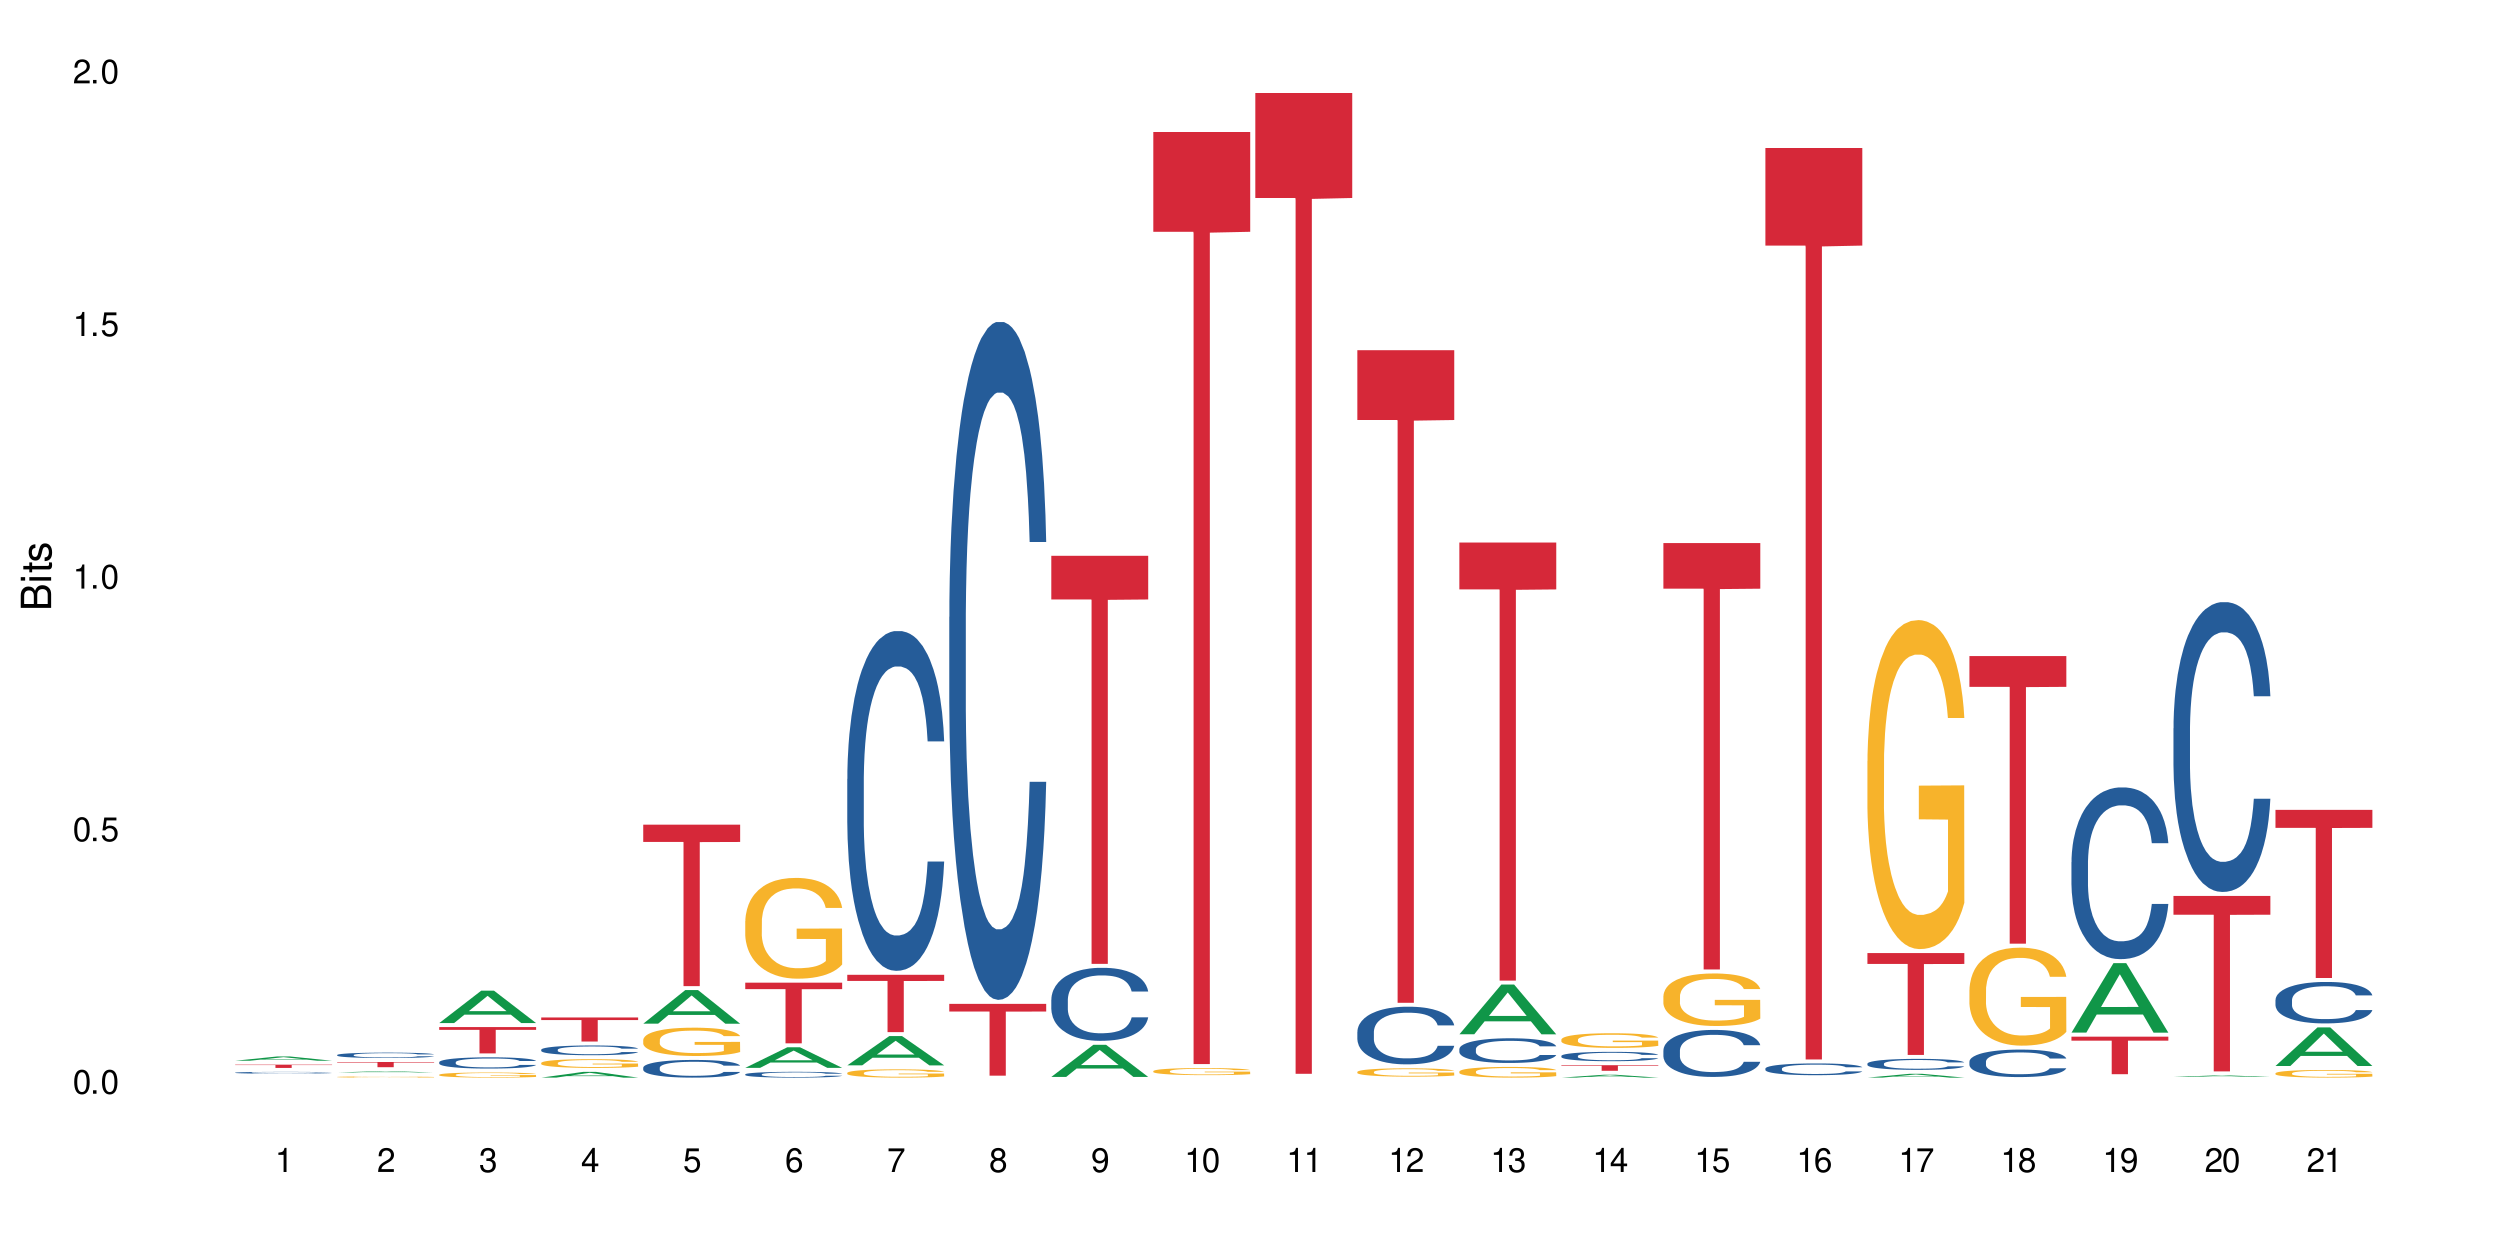 <?xml version="1.0" encoding="UTF-8"?>
<svg xmlns="http://www.w3.org/2000/svg" xmlns:xlink="http://www.w3.org/1999/xlink" width="720" height="360" viewBox="0 0 720 360">
<defs>
<g>
<g id="glyph-0-0">
</g>
<g id="glyph-0-1">
<path d="M 2.641 -6.938 C 2 -6.938 1.422 -6.656 1.078 -6.172 C 0.641 -5.562 0.406 -4.641 0.406 -3.359 C 0.406 -1.016 1.188 0.219 2.641 0.219 C 4.078 0.219 4.859 -1.016 4.859 -3.297 C 4.859 -4.641 4.656 -5.547 4.203 -6.172 C 3.844 -6.656 3.281 -6.938 2.641 -6.938 Z M 2.641 -6.188 C 3.547 -6.188 4 -5.25 4 -3.375 C 4 -1.406 3.562 -0.484 2.625 -0.484 C 1.734 -0.484 1.281 -1.438 1.281 -3.344 C 1.281 -5.25 1.734 -6.188 2.641 -6.188 Z M 2.641 -6.188 "/>
</g>
<g id="glyph-0-2">
<path d="M 1.828 -1 L 0.828 -1 L 0.828 0 L 1.828 0 Z M 1.828 -1 "/>
</g>
<g id="glyph-0-3">
<path d="M 4.562 -6.797 L 1.062 -6.797 L 0.547 -3.094 L 1.328 -3.094 C 1.719 -3.562 2.047 -3.734 2.578 -3.734 C 3.484 -3.734 4.062 -3.109 4.062 -2.094 C 4.062 -1.125 3.484 -0.531 2.578 -0.531 C 1.828 -0.531 1.375 -0.906 1.188 -1.672 L 0.328 -1.672 C 0.453 -1.109 0.547 -0.844 0.75 -0.594 C 1.125 -0.078 1.828 0.219 2.594 0.219 C 3.969 0.219 4.922 -0.781 4.922 -2.219 C 4.922 -3.562 4.031 -4.484 2.719 -4.484 C 2.25 -4.484 1.859 -4.359 1.469 -4.062 L 1.734 -5.969 L 4.562 -5.969 Z M 4.562 -6.797 "/>
</g>
<g id="glyph-0-4">
<path d="M 2.484 -4.938 L 2.484 0 L 3.328 0 L 3.328 -6.938 L 2.766 -6.938 C 2.469 -5.875 2.281 -5.734 0.984 -5.562 L 0.984 -4.938 Z M 2.484 -4.938 "/>
</g>
<g id="glyph-0-5">
<path d="M 4.859 -0.828 L 1.281 -0.828 C 1.359 -1.406 1.672 -1.781 2.5 -2.281 L 3.469 -2.828 C 4.406 -3.344 4.906 -4.062 4.906 -4.906 C 4.906 -5.484 4.672 -6.031 4.266 -6.406 C 3.859 -6.766 3.375 -6.938 2.719 -6.938 C 1.859 -6.938 1.219 -6.625 0.844 -6.031 C 0.609 -5.672 0.5 -5.234 0.484 -4.531 L 1.328 -4.531 C 1.359 -5.016 1.406 -5.281 1.531 -5.516 C 1.75 -5.938 2.188 -6.203 2.703 -6.203 C 3.469 -6.203 4.031 -5.641 4.031 -4.891 C 4.031 -4.344 3.719 -3.859 3.125 -3.516 L 2.234 -3 C 0.812 -2.172 0.406 -1.531 0.328 -0.016 L 4.859 -0.016 Z M 4.859 -0.828 "/>
</g>
<g id="glyph-0-6">
<path d="M 2.125 -3.188 L 2.578 -3.188 C 3.5 -3.188 3.984 -2.766 3.984 -1.922 C 3.984 -1.062 3.469 -0.531 2.594 -0.531 C 1.656 -0.531 1.203 -1 1.156 -2.016 L 0.312 -2.016 C 0.344 -1.453 0.438 -1.094 0.609 -0.781 C 0.953 -0.109 1.625 0.219 2.547 0.219 C 3.953 0.219 4.859 -0.625 4.859 -1.938 C 4.859 -2.828 4.516 -3.297 3.703 -3.594 C 4.344 -3.844 4.656 -4.328 4.656 -5.031 C 4.656 -6.219 3.875 -6.938 2.578 -6.938 C 1.203 -6.938 0.484 -6.172 0.453 -4.703 L 1.297 -4.703 C 1.312 -5.125 1.344 -5.359 1.453 -5.578 C 1.641 -5.969 2.062 -6.203 2.594 -6.203 C 3.344 -6.203 3.797 -5.75 3.797 -5 C 3.797 -4.516 3.609 -4.219 3.25 -4.047 C 3.016 -3.953 2.703 -3.922 2.125 -3.906 Z M 2.125 -3.188 "/>
</g>
<g id="glyph-0-7">
<path d="M 3.141 -1.672 L 3.141 0 L 3.984 0 L 3.984 -1.672 L 4.984 -1.672 L 4.984 -2.438 L 3.984 -2.438 L 3.984 -6.938 L 3.359 -6.938 L 0.266 -2.578 L 0.266 -1.672 Z M 3.141 -2.438 L 1 -2.438 L 3.141 -5.5 Z M 3.141 -2.438 "/>
</g>
<g id="glyph-0-8">
<path d="M 4.781 -5.125 C 4.609 -6.266 3.891 -6.938 2.844 -6.938 C 2.094 -6.938 1.422 -6.578 1.031 -5.953 C 0.594 -5.266 0.406 -4.422 0.406 -3.172 C 0.406 -2 0.578 -1.25 0.984 -0.641 C 1.359 -0.078 1.953 0.219 2.703 0.219 C 3.984 0.219 4.922 -0.75 4.922 -2.094 C 4.922 -3.375 4.062 -4.281 2.844 -4.281 C 2.172 -4.281 1.641 -4.031 1.281 -3.516 C 1.281 -5.234 1.828 -6.188 2.797 -6.188 C 3.391 -6.188 3.797 -5.797 3.938 -5.125 Z M 2.734 -3.531 C 3.547 -3.531 4.062 -2.953 4.062 -2.031 C 4.062 -1.156 3.484 -0.531 2.703 -0.531 C 1.922 -0.531 1.328 -1.188 1.328 -2.078 C 1.328 -2.938 1.906 -3.531 2.734 -3.531 Z M 2.734 -3.531 "/>
</g>
<g id="glyph-0-9">
<path d="M 4.984 -6.797 L 0.438 -6.797 L 0.438 -5.969 L 4.109 -5.969 C 2.5 -3.656 1.828 -2.234 1.328 0 L 2.219 0 C 2.594 -2.172 3.453 -4.047 4.984 -6.094 Z M 4.984 -6.797 "/>
</g>
<g id="glyph-0-10">
<path d="M 3.75 -3.656 C 4.469 -4.094 4.688 -4.438 4.688 -5.078 C 4.688 -6.172 3.844 -6.938 2.641 -6.938 C 1.438 -6.938 0.594 -6.172 0.594 -5.094 C 0.594 -4.438 0.812 -4.094 1.516 -3.656 C 0.734 -3.266 0.359 -2.703 0.359 -1.922 C 0.359 -0.656 1.281 0.219 2.641 0.219 C 3.984 0.219 4.922 -0.656 4.922 -1.922 C 4.922 -2.703 4.531 -3.266 3.75 -3.656 Z M 2.641 -6.188 C 3.359 -6.188 3.812 -5.75 3.812 -5.062 C 3.812 -4.406 3.344 -3.984 2.641 -3.984 C 1.922 -3.984 1.453 -4.406 1.453 -5.078 C 1.453 -5.75 1.922 -6.188 2.641 -6.188 Z M 2.641 -3.266 C 3.484 -3.266 4.062 -2.719 4.062 -1.906 C 4.062 -1.078 3.484 -0.531 2.625 -0.531 C 1.797 -0.531 1.219 -1.094 1.219 -1.906 C 1.219 -2.719 1.781 -3.266 2.641 -3.266 Z M 2.641 -3.266 "/>
</g>
<g id="glyph-0-11">
<path d="M 0.516 -1.578 C 0.672 -0.453 1.406 0.219 2.438 0.219 C 3.188 0.219 3.859 -0.141 4.266 -0.766 C 4.688 -1.453 4.891 -2.297 4.891 -3.547 C 4.891 -4.719 4.703 -5.453 4.312 -6.078 C 3.938 -6.641 3.344 -6.938 2.594 -6.938 C 1.297 -6.938 0.359 -5.969 0.359 -4.625 C 0.359 -3.344 1.234 -2.453 2.453 -2.453 C 3.094 -2.453 3.578 -2.672 4.016 -3.203 C 4 -1.484 3.469 -0.531 2.5 -0.531 C 1.906 -0.531 1.484 -0.906 1.359 -1.578 Z M 2.578 -6.203 C 3.375 -6.203 3.969 -5.531 3.969 -4.641 C 3.969 -3.797 3.391 -3.188 2.547 -3.188 C 1.734 -3.188 1.234 -3.766 1.234 -4.688 C 1.234 -5.562 1.797 -6.203 2.578 -6.203 Z M 2.578 -6.203 "/>
</g>
<g id="glyph-1-0">
</g>
<g id="glyph-1-1">
<path d="M 0 -0.953 L 0 -4.891 C 0 -5.719 -0.234 -6.344 -0.734 -6.797 C -1.188 -7.234 -1.812 -7.469 -2.5 -7.469 C -3.547 -7.469 -4.188 -7 -4.625 -5.875 C -4.984 -6.688 -5.625 -7.094 -6.531 -7.094 C -7.172 -7.094 -7.734 -6.859 -8.141 -6.391 C -8.562 -5.922 -8.75 -5.344 -8.75 -4.5 L -8.75 -0.953 Z M -4.984 -2.062 L -7.766 -2.062 L -7.766 -4.219 C -7.766 -4.844 -7.688 -5.203 -7.453 -5.5 C -7.219 -5.812 -6.859 -5.969 -6.375 -5.969 C -5.891 -5.969 -5.531 -5.812 -5.297 -5.5 C -5.062 -5.203 -4.984 -4.844 -4.984 -4.219 Z M -0.984 -2.062 L -4 -2.062 L -4 -4.781 C -4 -5.766 -3.438 -6.359 -2.484 -6.359 C -1.547 -6.359 -0.984 -5.766 -0.984 -4.781 Z M -0.984 -2.062 "/>
</g>
<g id="glyph-1-2">
<path d="M -6.281 -1.797 L -6.281 -0.797 L 0 -0.797 L 0 -1.797 Z M -8.75 -1.797 L -8.75 -0.797 L -7.484 -0.797 L -7.484 -1.797 Z M -8.75 -1.797 "/>
</g>
<g id="glyph-1-3">
<path d="M -6.281 -3.047 L -6.281 -2.016 L -8.016 -2.016 L -8.016 -1.016 L -6.281 -1.016 L -6.281 -0.172 L -5.469 -0.172 L -5.469 -1.016 L -0.719 -1.016 C -0.078 -1.016 0.281 -1.453 0.281 -2.234 C 0.281 -2.5 0.25 -2.719 0.188 -3.047 L -0.641 -3.047 C -0.609 -2.906 -0.594 -2.766 -0.594 -2.562 C -0.594 -2.141 -0.719 -2.016 -1.156 -2.016 L -5.469 -2.016 L -5.469 -3.047 Z M -6.281 -3.047 "/>
</g>
<g id="glyph-1-4">
<path d="M -4.531 -5.25 C -5.766 -5.25 -6.469 -4.422 -6.469 -2.969 C -6.469 -1.516 -5.719 -0.562 -4.547 -0.562 C -3.562 -0.562 -3.094 -1.062 -2.734 -2.562 L -2.516 -3.484 C -2.344 -4.188 -2.094 -4.469 -1.641 -4.469 C -1.047 -4.469 -0.641 -3.875 -0.641 -3 C -0.641 -2.453 -0.797 -2 -1.062 -1.75 C -1.25 -1.594 -1.422 -1.531 -1.875 -1.469 L -1.875 -0.406 C -0.422 -0.453 0.281 -1.266 0.281 -2.922 C 0.281 -4.5 -0.5 -5.516 -1.719 -5.516 C -2.656 -5.516 -3.172 -4.984 -3.469 -3.734 L -3.703 -2.766 C -3.891 -1.953 -4.156 -1.609 -4.594 -1.609 C -5.188 -1.609 -5.547 -2.125 -5.547 -2.938 C -5.547 -3.75 -5.203 -4.172 -4.531 -4.203 Z M -4.531 -5.25 "/>
</g>
</g>
</defs>
<rect x="-72" y="-36" width="864" height="432" fill="rgb(100%, 100%, 100%)" fill-opacity="1"/>
<path fill-rule="nonzero" fill="rgb(6.275%, 58.824%, 28.235%)" fill-opacity="1" d="M 67.73 305.492 L 67.762 305.492 L 79.836 304.262 L 83.504 304.262 L 95.641 305.492 L 91.379 305.492 L 88.336 305.172 L 75.008 305.172 L 72.023 305.492 L 67.73 305.492 L 76.289 305.039 L 87.113 305.039 L 81.715 304.461 L 81.656 304.461 L 81.598 304.465 L 76.258 305.039 L 76.289 305.039 Z M 67.73 305.492 "/>
<path fill-rule="nonzero" fill="rgb(14.51%, 36.078%, 60%)" fill-opacity="1" d="M 67.73 308.93 L 67.766 308.93 L 67.766 308.918 L 67.867 308.898 L 68.105 308.875 L 68.344 308.859 L 68.957 308.832 L 69.809 308.805 L 70.691 308.785 L 71.34 308.773 L 71.918 308.762 L 73.246 308.746 L 74.098 308.738 L 75.016 308.73 L 76.137 308.719 L 76.957 308.715 L 78.793 308.707 L 80.156 308.703 L 83.492 308.703 L 84.852 308.707 L 85.84 308.707 L 86.93 308.711 L 87.848 308.715 L 89.445 308.727 L 90.875 308.738 L 91.523 308.746 L 92.543 308.762 L 93.328 308.777 L 93.871 308.789 L 94.484 308.805 L 95.031 308.828 L 95.438 308.852 L 95.641 308.871 L 90.875 308.871 L 90.637 308.852 L 90.367 308.84 L 89.855 308.82 L 89.344 308.805 L 88.629 308.793 L 87.984 308.781 L 87.098 308.773 L 86.316 308.77 L 85.5 308.762 L 84.715 308.762 L 83.219 308.758 L 80.836 308.758 L 79.508 308.762 L 78.793 308.766 L 77.773 308.773 L 77.059 308.777 L 76.207 308.789 L 75.629 308.797 L 74.914 308.809 L 74.402 308.82 L 73.824 308.836 L 73.484 308.848 L 73.176 308.859 L 72.906 308.875 L 72.699 308.895 L 72.562 308.91 L 72.496 308.926 L 72.496 309 L 72.562 309.02 L 72.734 309.039 L 73.176 309.066 L 73.824 309.094 L 74.574 309.113 L 75.289 309.125 L 75.695 309.133 L 76.242 309.141 L 77.09 309.148 L 78.316 309.16 L 79.031 309.164 L 80.121 309.168 L 84.07 309.168 L 84.953 309.164 L 85.875 309.16 L 87.133 309.152 L 87.914 309.145 L 88.598 309.137 L 89.105 309.129 L 89.445 309.121 L 89.957 309.105 L 90.367 309.09 L 90.672 309.074 L 90.875 309.055 L 95.641 309.055 L 95.438 309.074 L 95.133 309.094 L 94.824 309.109 L 94.348 309.125 L 93.805 309.141 L 93.02 309.156 L 92.375 309.168 L 91.523 309.18 L 90.742 309.188 L 89.891 309.195 L 88.629 309.203 L 87.812 309.211 L 86.93 309.215 L 85.875 309.219 L 84.547 309.223 L 80.359 309.223 L 79.305 309.219 L 77.91 309.215 L 76.172 309.207 L 74.914 309.199 L 73.926 309.191 L 73.074 309.18 L 72.121 309.168 L 70.898 309.145 L 70.148 309.129 L 69.637 309.117 L 69.059 309.098 L 68.648 309.082 L 68.172 309.055 L 67.832 309.02 L 67.73 308.996 Z M 67.73 308.93 "/>
<path fill-rule="nonzero" fill="rgb(83.922%, 15.686%, 22.353%)" fill-opacity="1" d="M 67.73 306.633 L 95.641 306.633 L 95.641 306.73 L 84.008 306.734 L 84.008 307.566 L 79.328 307.566 L 79.328 306.734 L 79.262 306.73 L 67.73 306.73 Z M 67.73 306.633 "/>
<path fill-rule="nonzero" fill="rgb(6.275%, 58.824%, 28.235%)" fill-opacity="1" d="M 97.109 308.879 L 97.141 308.875 L 109.219 308.492 L 112.887 308.492 L 125.023 308.879 L 120.758 308.879 L 117.715 308.777 L 104.387 308.777 L 101.406 308.879 L 97.109 308.879 L 105.668 308.734 L 116.492 308.734 L 111.098 308.555 L 111.035 308.555 L 110.977 308.559 L 105.641 308.734 L 105.668 308.734 Z M 97.109 308.879 "/>
<path fill-rule="nonzero" fill="rgb(14.51%, 36.078%, 60%)" fill-opacity="1" d="M 97.109 303.832 L 97.145 303.832 L 97.145 303.797 L 97.246 303.742 L 97.484 303.676 L 97.723 303.629 L 98.336 303.543 L 99.188 303.465 L 100.074 303.402 L 100.719 303.363 L 101.297 303.336 L 102.625 303.285 L 103.477 303.258 L 104.395 303.234 L 105.52 303.207 L 106.336 303.195 L 108.172 303.172 L 109.535 303.16 L 110.59 303.156 L 112.871 303.156 L 114.23 303.164 L 115.219 303.172 L 116.309 303.18 L 117.227 303.195 L 118.828 303.227 L 120.258 303.266 L 120.902 303.289 L 121.926 303.332 L 122.707 303.375 L 123.254 303.41 L 123.863 303.465 L 124.41 303.527 L 124.816 303.602 L 125.023 303.66 L 120.258 303.66 L 120.02 303.605 L 119.746 303.559 L 119.234 303.5 L 118.727 303.461 L 118.012 303.418 L 117.363 303.395 L 116.48 303.367 L 115.695 303.348 L 114.879 303.336 L 114.098 303.328 L 112.598 303.32 L 110.215 303.32 L 108.887 303.332 L 108.172 303.344 L 107.152 303.363 L 106.438 303.383 L 105.586 303.41 L 105.008 303.434 L 104.293 303.469 L 103.781 303.504 L 103.203 303.551 L 102.863 303.586 L 102.559 303.625 L 102.285 303.672 L 102.082 303.723 L 101.945 303.773 L 101.875 303.824 L 101.875 304.043 L 101.945 304.098 L 102.113 304.156 L 102.559 304.242 L 103.203 304.316 L 103.953 304.375 L 104.668 304.418 L 105.074 304.438 L 105.621 304.461 L 106.473 304.488 L 107.695 304.52 L 108.41 304.531 L 109.5 304.539 L 110.625 304.547 L 112.121 304.547 L 113.449 304.539 L 114.336 304.535 L 115.254 304.523 L 116.512 304.5 L 117.297 304.477 L 117.977 304.449 L 118.488 304.422 L 118.828 304.398 L 119.34 304.355 L 119.746 304.309 L 120.055 304.258 L 120.258 304.211 L 125.023 304.211 L 124.816 304.266 L 124.512 304.32 L 124.207 304.363 L 123.73 304.41 L 123.184 304.457 L 122.402 304.504 L 121.754 304.539 L 120.902 304.574 L 120.121 304.602 L 119.27 304.625 L 118.012 304.652 L 117.195 304.668 L 116.309 304.68 L 115.254 304.691 L 113.926 304.699 L 112.496 304.707 L 109.738 304.707 L 108.684 304.699 L 107.289 304.688 L 105.551 304.66 L 104.293 304.633 L 103.305 304.609 L 102.457 304.578 L 101.504 304.539 L 100.277 304.48 L 99.527 304.43 L 99.016 304.391 L 98.438 304.336 L 98.031 304.285 L 97.555 304.207 L 97.215 304.105 L 97.109 304.027 Z M 97.109 303.832 "/>
<path fill-rule="nonzero" fill="rgb(96.863%, 70.196%, 16.863%)" fill-opacity="1" d="M 97.109 310.164 L 97.145 310.164 L 97.145 310.156 L 97.281 310.141 L 97.621 310.121 L 98.062 310.105 L 98.539 310.094 L 98.848 310.086 L 99.359 310.078 L 99.801 310.07 L 100.922 310.059 L 102.352 310.043 L 103.137 310.039 L 104.02 310.035 L 105.281 310.027 L 105.859 310.027 L 107.629 310.02 L 109.637 310.016 L 112.871 310.016 L 114.266 310.02 L 116.172 310.02 L 117.262 310.023 L 118.113 310.027 L 118.996 310.031 L 120.086 310.039 L 121.109 310.047 L 122.742 310.062 L 123.422 310.07 L 124 310.082 L 124.512 310.098 L 124.816 310.105 L 125.023 310.117 L 120.293 310.117 L 120.02 310.105 L 119.711 310.098 L 119.203 310.09 L 118.18 310.074 L 117.227 310.066 L 116.41 310.062 L 115.391 310.059 L 114.402 310.055 L 113.277 310.055 L 112.598 310.051 L 110.793 310.051 L 109.16 310.055 L 108.207 310.059 L 107.527 310.059 L 106.574 310.062 L 105.996 310.066 L 105.656 310.07 L 104.633 310.078 L 103.953 310.09 L 103.578 310.094 L 103.102 310.105 L 102.762 310.113 L 102.387 310.125 L 102.184 310.133 L 101.91 310.156 L 101.875 310.211 L 101.98 310.223 L 102.184 310.234 L 102.457 310.246 L 102.863 310.258 L 103.273 310.27 L 103.988 310.281 L 104.598 310.289 L 105.074 310.293 L 105.996 310.301 L 106.371 310.305 L 107.254 310.309 L 108.172 310.316 L 109.297 310.32 L 115.289 310.32 L 116.582 310.316 L 117.465 310.316 L 118.043 310.312 L 118.758 310.309 L 119.27 310.305 L 119.746 310.305 L 120.324 310.297 L 120.324 310.223 L 111.918 310.223 L 111.918 310.188 L 124.988 310.188 L 125.023 310.309 L 124.309 310.316 L 123.422 310.324 L 122.57 310.332 L 121.688 310.336 L 120.426 310.344 L 119.406 310.348 L 117.84 310.352 L 116.41 310.355 L 113.586 310.355 L 112.02 310.359 L 110.625 310.355 L 109.125 310.355 L 107.934 310.352 L 106.848 310.348 L 105.758 310.344 L 104.395 310.34 L 103.512 310.332 L 102.59 310.328 L 101.672 310.32 L 100.855 310.312 L 100.312 310.305 L 99.766 310.297 L 99.188 310.289 L 98.645 310.277 L 98.234 310.266 L 97.859 310.258 L 97.586 310.246 L 97.316 310.23 L 97.18 310.223 L 97.109 310.211 Z M 97.109 310.164 "/>
<path fill-rule="nonzero" fill="rgb(83.922%, 15.686%, 22.353%)" fill-opacity="1" d="M 97.109 305.848 L 125.023 305.848 L 125.023 306.008 L 113.391 306.012 L 113.391 307.355 L 108.711 307.355 L 108.711 306.012 L 108.641 306.008 L 97.109 306.008 Z M 97.109 305.848 "/>
<path fill-rule="nonzero" fill="rgb(6.275%, 58.824%, 28.235%)" fill-opacity="1" d="M 126.492 294.645 L 126.52 294.637 L 138.598 285.312 L 142.266 285.312 L 154.402 294.652 L 150.137 294.652 L 147.098 292.215 L 133.766 292.215 L 130.785 294.645 L 126.492 294.645 L 135.051 291.207 L 145.875 291.199 L 140.477 286.84 L 140.418 286.828 L 140.359 286.855 L 135.02 291.199 L 135.051 291.207 Z M 126.492 294.645 "/>
<path fill-rule="nonzero" fill="rgb(14.51%, 36.078%, 60%)" fill-opacity="1" d="M 126.492 305.918 L 126.527 305.914 L 126.527 305.844 L 126.629 305.73 L 126.867 305.59 L 127.105 305.492 L 127.715 305.316 L 128.566 305.148 L 129.453 305.02 L 130.098 304.941 L 130.68 304.883 L 132.004 304.773 L 132.855 304.715 L 133.777 304.668 L 134.898 304.617 L 135.715 304.586 L 137.555 304.539 L 138.914 304.52 L 139.969 304.508 L 142.25 304.508 L 143.613 304.52 L 144.602 304.535 L 145.688 304.559 L 146.609 304.586 L 148.207 304.652 L 149.637 304.734 L 150.285 304.781 L 151.305 304.875 L 152.09 304.961 L 152.633 305.039 L 153.246 305.148 L 153.789 305.281 L 154.199 305.434 L 154.402 305.559 L 149.637 305.559 L 149.398 305.441 L 149.125 305.348 L 148.617 305.227 L 148.105 305.141 L 147.391 305.059 L 146.742 305 L 145.859 304.945 L 145.078 304.91 L 144.258 304.883 L 143.477 304.863 L 141.98 304.848 L 140.242 304.848 L 139.598 304.852 L 138.27 304.875 L 137.555 304.898 L 136.531 304.938 L 135.816 304.977 L 134.969 305.035 L 134.387 305.086 L 133.672 305.164 L 133.164 305.23 L 132.586 305.328 L 132.242 305.402 L 131.938 305.484 L 131.664 305.582 L 131.461 305.688 L 131.324 305.797 L 131.258 305.902 L 131.258 306.363 L 131.324 306.469 L 131.496 306.594 L 131.938 306.773 L 132.586 306.93 L 133.332 307.055 L 134.047 307.141 L 134.457 307.184 L 135 307.23 L 135.852 307.289 L 137.078 307.348 L 137.793 307.375 L 138.883 307.398 L 140.004 307.41 L 141.504 307.41 L 142.828 307.398 L 143.715 307.383 L 144.633 307.359 L 145.895 307.309 L 146.676 307.262 L 147.355 307.203 L 147.867 307.148 L 148.207 307.102 L 148.719 307.008 L 149.125 306.91 L 149.434 306.805 L 149.637 306.703 L 154.402 306.703 L 154.199 306.824 L 153.891 306.938 L 153.586 307.023 L 153.109 307.129 L 152.566 307.219 L 151.781 307.324 L 151.137 307.391 L 150.285 307.465 L 149.5 307.52 L 148.648 307.57 L 147.391 307.629 L 146.574 307.66 L 145.688 307.688 L 144.633 307.711 L 143.305 307.73 L 141.875 307.742 L 140.551 307.746 L 139.121 307.738 L 138.062 307.727 L 136.668 307.703 L 134.934 307.648 L 133.672 307.594 L 132.688 307.535 L 131.836 307.477 L 130.883 307.398 L 129.656 307.266 L 128.906 307.168 L 128.398 307.082 L 127.82 306.969 L 127.41 306.863 L 126.934 306.699 L 126.594 306.488 L 126.492 306.324 Z M 126.492 305.918 "/>
<path fill-rule="nonzero" fill="rgb(96.863%, 70.196%, 16.863%)" fill-opacity="1" d="M 126.492 309.516 L 126.527 309.516 L 126.527 309.488 L 126.66 309.426 L 127.004 309.344 L 127.445 309.273 L 127.922 309.223 L 128.227 309.191 L 128.738 309.152 L 129.18 309.121 L 130.305 309.062 L 131.734 309.004 L 132.516 308.98 L 133.402 308.957 L 134.66 308.934 L 135.238 308.922 L 137.008 308.902 L 139.016 308.891 L 141.23 308.883 L 142.25 308.887 L 143.648 308.891 L 145.551 308.906 L 146.641 308.918 L 147.492 308.934 L 148.379 308.949 L 149.469 308.977 L 150.488 309.012 L 151.305 309.043 L 152.121 309.082 L 152.805 309.125 L 153.383 309.172 L 153.891 309.23 L 154.199 309.277 L 154.402 309.324 L 149.672 309.324 L 149.398 309.277 L 149.094 309.238 L 148.582 309.195 L 148.07 309.164 L 147.562 309.137 L 146.609 309.102 L 145.789 309.082 L 144.77 309.062 L 143.781 309.051 L 142.66 309.043 L 141.98 309.039 L 140.176 309.039 L 138.539 309.047 L 137.586 309.059 L 136.906 309.07 L 135.953 309.09 L 135.375 309.105 L 135.035 309.117 L 134.016 309.16 L 133.332 309.195 L 132.957 309.223 L 132.48 309.262 L 132.141 309.301 L 131.766 309.352 L 131.562 309.395 L 131.289 309.484 L 131.258 309.727 L 131.359 309.777 L 131.562 309.832 L 131.836 309.883 L 132.242 309.934 L 132.652 309.973 L 133.367 310.023 L 133.98 310.059 L 134.457 310.082 L 135.375 310.117 L 135.75 310.129 L 136.633 310.156 L 137.555 310.172 L 138.676 310.188 L 139.527 310.199 L 140.891 310.203 L 142.625 310.203 L 144.668 310.195 L 145.961 310.184 L 146.848 310.176 L 147.426 310.164 L 148.141 310.148 L 148.648 310.137 L 149.125 310.121 L 149.707 310.098 L 149.707 309.777 L 141.297 309.777 L 141.297 309.625 L 154.367 309.625 L 154.402 310.148 L 153.688 310.188 L 152.805 310.223 L 151.953 310.25 L 151.066 310.27 L 149.809 310.297 L 148.785 310.312 L 147.219 310.332 L 145.789 310.344 L 144.293 310.352 L 142.965 310.355 L 141.398 310.359 L 140.004 310.355 L 138.508 310.348 L 137.316 310.336 L 136.227 310.324 L 135.137 310.305 L 133.777 310.277 L 132.891 310.254 L 131.973 310.227 L 131.051 310.191 L 130.234 310.156 L 129.691 310.129 L 129.145 310.094 L 128.566 310.055 L 128.023 310.008 L 127.613 309.969 L 127.242 309.922 L 126.969 309.875 L 126.695 309.816 L 126.559 309.766 L 126.492 309.727 Z M 126.492 309.516 "/>
<path fill-rule="nonzero" fill="rgb(83.922%, 15.686%, 22.353%)" fill-opacity="1" d="M 126.492 295.793 L 154.402 295.793 L 154.402 296.605 L 142.77 296.609 L 142.77 303.371 L 138.09 303.371 L 138.09 296.617 L 138.023 296.605 L 126.492 296.605 Z M 126.492 295.793 "/>
<path fill-rule="nonzero" fill="rgb(6.275%, 58.824%, 28.235%)" fill-opacity="1" d="M 155.871 310.355 L 155.902 310.355 L 167.977 308.699 L 171.645 308.699 L 183.781 310.359 L 179.52 310.359 L 176.477 309.926 L 163.148 309.926 L 160.164 310.355 L 155.871 310.355 L 164.43 309.746 L 175.254 309.742 L 169.855 308.969 L 169.797 308.969 L 169.738 308.973 L 164.398 309.742 L 164.43 309.746 Z M 155.871 310.355 "/>
<path fill-rule="nonzero" fill="rgb(14.51%, 36.078%, 60%)" fill-opacity="1" d="M 155.871 302.316 L 155.906 302.316 L 155.906 302.254 L 156.008 302.156 L 156.246 302.031 L 156.484 301.949 L 157.098 301.797 L 157.949 301.652 L 158.832 301.539 L 159.48 301.473 L 160.059 301.418 L 161.387 301.324 L 162.238 301.277 L 163.156 301.234 L 164.277 301.188 L 165.098 301.164 L 166.934 301.121 L 168.297 301.105 L 169.352 301.098 L 171.633 301.098 L 172.992 301.105 L 173.98 301.121 L 175.07 301.141 L 175.988 301.164 L 177.59 301.219 L 179.016 301.293 L 179.664 301.332 L 180.684 301.41 L 181.469 301.488 L 182.012 301.555 L 182.625 301.652 L 183.172 301.766 L 183.578 301.898 L 183.781 302.008 L 179.016 302.008 L 178.777 301.906 L 178.508 301.824 L 177.996 301.719 L 177.484 301.645 L 176.77 301.57 L 176.125 301.523 L 175.238 301.473 L 174.457 301.441 L 173.641 301.418 L 172.855 301.406 L 171.359 301.391 L 169.621 301.391 L 168.977 301.395 L 167.648 301.414 L 166.934 301.434 L 165.914 301.469 L 165.199 301.5 L 164.348 301.555 L 163.77 301.598 L 163.055 301.664 L 162.543 301.723 L 161.965 301.809 L 161.625 301.871 L 161.316 301.941 L 161.047 302.027 L 160.84 302.117 L 160.703 302.211 L 160.637 302.305 L 160.637 302.703 L 160.703 302.793 L 160.875 302.902 L 161.316 303.059 L 161.965 303.195 L 162.715 303.301 L 163.43 303.379 L 163.836 303.414 L 164.383 303.457 L 165.23 303.508 L 166.457 303.559 L 167.172 303.578 L 168.262 303.602 L 169.383 303.609 L 170.883 303.609 L 172.211 303.602 L 173.094 303.586 L 174.016 303.566 L 175.273 303.523 L 176.055 303.48 L 176.738 303.434 L 177.246 303.383 L 177.59 303.344 L 178.098 303.266 L 178.508 303.176 L 178.812 303.086 L 179.016 303 L 183.781 303 L 183.578 303.102 L 183.273 303.203 L 182.965 303.277 L 182.488 303.367 L 181.945 303.445 L 181.16 303.535 L 180.516 303.594 L 179.664 303.66 L 178.883 303.707 L 178.031 303.75 L 176.77 303.801 L 175.953 303.828 L 175.07 303.852 L 174.016 303.871 L 172.688 303.891 L 171.258 303.898 L 169.93 303.902 L 168.5 303.898 L 167.445 303.887 L 166.051 303.863 L 164.312 303.816 L 163.055 303.77 L 162.066 303.719 L 161.215 303.668 L 160.262 303.602 L 159.039 303.488 L 158.289 303.398 L 157.777 303.328 L 157.199 303.227 L 156.789 303.137 L 156.312 302.996 L 155.973 302.812 L 155.871 302.672 Z M 155.871 302.316 "/>
<path fill-rule="nonzero" fill="rgb(96.863%, 70.196%, 16.863%)" fill-opacity="1" d="M 155.871 306.121 L 155.906 306.117 L 155.906 306.07 L 156.043 305.969 L 156.383 305.824 L 156.824 305.707 L 157.301 305.617 L 157.609 305.566 L 158.117 305.5 L 158.562 305.449 L 159.684 305.344 L 161.113 305.25 L 161.895 305.207 L 162.781 305.168 L 164.039 305.125 L 164.621 305.109 L 166.391 305.07 L 168.398 305.047 L 170.609 305.043 L 171.633 305.043 L 173.027 305.055 L 174.934 305.078 L 176.023 305.102 L 176.875 305.125 L 177.758 305.152 L 178.848 305.199 L 179.867 305.254 L 180.684 305.309 L 181.504 305.379 L 182.184 305.453 L 182.762 305.535 L 183.273 305.629 L 183.578 305.711 L 183.781 305.793 L 179.051 305.793 L 178.777 305.711 L 178.473 305.648 L 177.961 305.574 L 177.453 305.516 L 176.941 305.473 L 175.988 305.414 L 175.172 305.379 L 174.148 305.344 L 173.164 305.324 L 172.039 305.309 L 171.359 305.305 L 169.555 305.305 L 167.922 305.32 L 166.969 305.34 L 166.289 305.359 L 165.336 305.395 L 164.754 305.422 L 164.414 305.438 L 163.395 305.512 L 162.715 305.574 L 162.34 305.617 L 161.863 305.688 L 161.523 305.75 L 161.148 305.844 L 160.941 305.91 L 160.672 306.066 L 160.637 306.48 L 160.738 306.57 L 160.941 306.664 L 161.215 306.746 L 161.625 306.832 L 162.031 306.898 L 162.746 306.988 L 163.359 307.051 L 163.836 307.09 L 164.754 307.152 L 165.129 307.172 L 166.016 307.215 L 166.934 307.246 L 168.059 307.273 L 168.906 307.285 L 170.27 307.297 L 172.004 307.297 L 174.047 307.285 L 175.34 307.266 L 176.227 307.246 L 176.805 307.23 L 177.52 307.207 L 178.031 307.184 L 178.508 307.156 L 179.086 307.117 L 179.086 306.57 L 170.68 306.566 L 170.68 306.309 L 183.75 306.305 L 183.781 307.207 L 183.066 307.27 L 182.184 307.328 L 181.332 307.375 L 180.445 307.414 L 179.188 307.457 L 178.168 307.484 L 176.602 307.516 L 175.172 307.539 L 173.672 307.551 L 172.348 307.559 L 170.781 307.559 L 169.383 307.555 L 167.887 307.543 L 166.695 307.523 L 165.605 307.5 L 164.516 307.469 L 163.156 307.422 L 162.27 307.383 L 161.352 307.336 L 160.434 307.277 L 159.617 307.215 L 159.07 307.168 L 158.527 307.113 L 157.949 307.043 L 157.402 306.965 L 156.996 306.895 L 156.621 306.812 L 156.348 306.738 L 156.074 306.633 L 155.941 306.551 L 155.871 306.48 Z M 155.871 306.121 "/>
<path fill-rule="nonzero" fill="rgb(83.922%, 15.686%, 22.353%)" fill-opacity="1" d="M 155.871 293.039 L 183.781 293.039 L 183.781 293.781 L 172.148 293.785 L 172.148 299.957 L 167.469 299.957 L 167.469 293.793 L 167.402 293.781 L 155.871 293.781 Z M 155.871 293.039 "/>
<path fill-rule="nonzero" fill="rgb(6.275%, 58.824%, 28.235%)" fill-opacity="1" d="M 185.25 294.82 L 185.281 294.812 L 197.359 285.141 L 201.027 285.141 L 213.164 294.832 L 208.898 294.832 L 205.855 292.301 L 192.527 292.301 L 189.547 294.82 L 185.25 294.82 L 193.809 291.254 L 204.633 291.246 L 199.238 286.723 L 199.176 286.715 L 199.117 286.742 L 193.781 291.246 L 193.809 291.254 Z M 185.25 294.82 "/>
<path fill-rule="nonzero" fill="rgb(14.51%, 36.078%, 60%)" fill-opacity="1" d="M 185.25 307.48 L 185.285 307.477 L 185.285 307.363 L 185.387 307.188 L 185.625 306.965 L 185.863 306.812 L 186.477 306.535 L 187.328 306.273 L 188.215 306.066 L 188.859 305.945 L 189.438 305.852 L 190.766 305.68 L 191.617 305.594 L 192.535 305.512 L 193.66 305.434 L 194.477 305.387 L 196.312 305.312 L 197.676 305.281 L 198.73 305.266 L 201.012 305.266 L 202.371 305.285 L 203.359 305.309 L 204.449 305.344 L 205.367 305.387 L 206.969 305.488 L 208.398 305.621 L 209.043 305.695 L 210.066 305.84 L 210.848 305.977 L 211.395 306.098 L 212.004 306.273 L 212.551 306.48 L 212.957 306.719 L 213.164 306.918 L 208.398 306.918 L 208.16 306.73 L 207.887 306.59 L 207.375 306.398 L 206.867 306.262 L 206.152 306.129 L 205.504 306.039 L 204.621 305.949 L 203.836 305.895 L 203.02 305.852 L 202.238 305.824 L 200.738 305.797 L 199.004 305.797 L 198.355 305.805 L 197.027 305.844 L 196.312 305.875 L 195.293 305.941 L 194.578 306 L 193.727 306.094 L 193.148 306.172 L 192.434 306.293 L 191.922 306.402 L 191.344 306.555 L 191.004 306.672 L 190.699 306.801 L 190.426 306.957 L 190.223 307.117 L 190.086 307.289 L 190.016 307.457 L 190.016 308.18 L 190.086 308.348 L 190.254 308.543 L 190.699 308.828 L 191.344 309.074 L 192.094 309.27 L 192.809 309.406 L 193.215 309.473 L 193.762 309.547 L 194.613 309.641 L 195.836 309.734 L 196.551 309.77 L 197.641 309.809 L 198.766 309.828 L 200.262 309.828 L 201.59 309.809 L 202.477 309.785 L 203.395 309.746 L 204.652 309.668 L 205.438 309.594 L 206.117 309.504 L 206.629 309.418 L 206.969 309.344 L 207.48 309.199 L 207.887 309.039 L 208.195 308.879 L 208.398 308.719 L 213.164 308.719 L 212.957 308.906 L 212.652 309.086 L 212.348 309.223 L 211.871 309.387 L 211.324 309.527 L 210.543 309.691 L 209.895 309.801 L 209.043 309.914 L 208.262 310.004 L 207.41 310.082 L 206.152 310.176 L 205.336 310.223 L 204.449 310.266 L 203.395 310.301 L 202.066 310.336 L 200.637 310.352 L 199.309 310.359 L 197.879 310.348 L 196.824 310.328 L 195.43 310.289 L 193.691 310.203 L 192.434 310.117 L 191.445 310.027 L 190.598 309.934 L 189.645 309.809 L 188.418 309.605 L 187.668 309.445 L 187.156 309.316 L 186.578 309.133 L 186.172 308.969 L 185.695 308.711 L 185.355 308.379 L 185.25 308.125 Z M 185.25 307.48 "/>
<path fill-rule="nonzero" fill="rgb(96.863%, 70.196%, 16.863%)" fill-opacity="1" d="M 185.25 299.465 L 185.285 299.457 L 185.285 299.309 L 185.422 298.973 L 185.762 298.512 L 186.203 298.129 L 186.68 297.832 L 186.988 297.676 L 187.5 297.453 L 187.941 297.289 L 189.062 296.953 L 190.492 296.641 L 191.277 296.504 L 192.16 296.379 L 193.422 296.238 L 194 296.184 L 195.77 296.066 L 197.777 295.992 L 199.992 295.969 L 201.012 295.977 L 202.406 296.008 L 204.312 296.09 L 205.402 296.164 L 206.254 296.238 L 207.137 296.336 L 208.227 296.484 L 209.25 296.664 L 210.066 296.84 L 210.883 297.066 L 211.562 297.305 L 212.141 297.562 L 212.652 297.875 L 212.957 298.137 L 213.164 298.398 L 208.434 298.398 L 208.16 298.137 L 207.852 297.938 L 207.344 297.691 L 206.832 297.512 L 206.32 297.371 L 205.367 297.176 L 204.551 297.059 L 203.531 296.953 L 202.543 296.887 L 201.422 296.84 L 200.738 296.828 L 198.934 296.828 L 197.301 296.879 L 196.348 296.938 L 195.668 296.996 L 194.715 297.109 L 194.137 297.199 L 193.797 297.258 L 192.773 297.488 L 192.094 297.699 L 191.719 297.84 L 191.242 298.062 L 190.902 298.266 L 190.527 298.562 L 190.324 298.785 L 190.051 299.293 L 190.016 300.633 L 190.121 300.918 L 190.324 301.223 L 190.598 301.488 L 191.004 301.773 L 191.414 301.988 L 192.129 302.281 L 192.738 302.473 L 193.215 302.602 L 194.137 302.801 L 194.512 302.867 L 195.395 303.004 L 196.312 303.105 L 197.438 303.195 L 198.289 303.242 L 199.648 303.277 L 201.387 303.277 L 203.43 303.234 L 204.723 303.172 L 205.605 303.113 L 206.184 303.062 L 206.898 302.98 L 207.41 302.906 L 207.887 302.824 L 208.465 302.695 L 208.465 300.918 L 200.059 300.91 L 200.059 300.074 L 213.129 300.066 L 213.164 302.98 L 212.449 303.18 L 211.562 303.375 L 210.711 303.523 L 209.828 303.652 L 208.566 303.793 L 207.547 303.883 L 205.98 303.984 L 204.551 304.055 L 203.055 304.098 L 201.727 304.121 L 200.16 304.129 L 198.766 304.113 L 197.266 304.066 L 196.074 304.008 L 194.988 303.934 L 193.898 303.836 L 192.535 303.68 L 191.652 303.555 L 190.73 303.398 L 189.812 303.211 L 188.996 303.012 L 188.453 302.852 L 187.906 302.676 L 187.328 302.449 L 186.785 302.199 L 186.375 301.969 L 186 301.707 L 185.727 301.461 L 185.457 301.125 L 185.32 300.855 L 185.25 300.625 Z M 185.25 299.465 "/>
<path fill-rule="nonzero" fill="rgb(83.922%, 15.686%, 22.353%)" fill-opacity="1" d="M 185.25 237.504 L 213.164 237.504 L 213.164 242.484 L 201.531 242.527 L 201.531 284 L 196.852 284 L 196.852 242.57 L 196.781 242.484 L 185.25 242.484 Z M 185.25 237.504 "/>
<path fill-rule="nonzero" fill="rgb(6.275%, 58.824%, 28.235%)" fill-opacity="1" d="M 214.633 307.539 L 214.66 307.535 L 226.738 301.617 L 230.406 301.617 L 242.543 307.547 L 238.277 307.547 L 235.238 306 L 221.906 306 L 218.926 307.539 L 214.633 307.539 L 223.191 305.359 L 234.016 305.352 L 228.617 302.586 L 228.559 302.582 L 228.5 302.598 L 223.16 305.352 L 223.191 305.359 Z M 214.633 307.539 "/>
<path fill-rule="nonzero" fill="rgb(14.51%, 36.078%, 60%)" fill-opacity="1" d="M 214.633 309.414 L 214.668 309.41 L 214.668 309.375 L 214.77 309.316 L 215.008 309.242 L 215.246 309.191 L 215.859 309.102 L 216.707 309.016 L 217.594 308.949 L 218.238 308.906 L 218.82 308.879 L 220.145 308.82 L 220.996 308.793 L 221.918 308.766 L 223.039 308.738 L 223.855 308.723 L 225.695 308.699 L 227.055 308.688 L 228.109 308.684 L 230.391 308.684 L 231.754 308.691 L 232.742 308.699 L 233.828 308.711 L 234.75 308.723 L 236.348 308.758 L 237.777 308.801 L 238.426 308.824 L 239.445 308.871 L 240.23 308.918 L 240.773 308.957 L 241.387 309.016 L 241.93 309.082 L 242.34 309.16 L 242.543 309.227 L 237.777 309.227 L 237.539 309.168 L 237.266 309.117 L 236.758 309.055 L 236.246 309.012 L 235.531 308.969 L 234.883 308.938 L 234 308.91 L 233.219 308.891 L 232.398 308.879 L 231.617 308.867 L 230.121 308.859 L 228.383 308.859 L 227.738 308.863 L 226.41 308.875 L 225.695 308.887 L 224.672 308.906 L 223.957 308.926 L 223.109 308.957 L 222.527 308.984 L 221.812 309.023 L 221.305 309.059 L 220.727 309.109 L 220.383 309.145 L 220.078 309.188 L 219.805 309.238 L 219.602 309.293 L 219.465 309.352 L 219.398 309.406 L 219.398 309.641 L 219.465 309.695 L 219.637 309.762 L 220.078 309.855 L 220.727 309.934 L 221.473 310 L 222.188 310.047 L 222.598 310.066 L 223.141 310.09 L 223.992 310.121 L 225.219 310.152 L 225.934 310.164 L 227.023 310.176 L 228.145 310.184 L 229.645 310.184 L 230.969 310.176 L 231.855 310.168 L 232.773 310.156 L 234.035 310.133 L 234.816 310.105 L 235.496 310.078 L 236.008 310.047 L 236.348 310.023 L 236.859 309.977 L 237.266 309.926 L 237.574 309.871 L 237.777 309.82 L 242.543 309.82 L 242.34 309.879 L 242.031 309.941 L 241.727 309.984 L 241.25 310.039 L 240.707 310.086 L 239.922 310.141 L 239.277 310.176 L 238.426 310.211 L 237.641 310.242 L 236.789 310.266 L 235.531 310.297 L 234.715 310.312 L 233.828 310.328 L 232.773 310.34 L 231.445 310.352 L 230.016 310.355 L 228.691 310.359 L 227.262 310.355 L 226.203 310.348 L 224.809 310.336 L 223.074 310.309 L 221.812 310.277 L 220.828 310.25 L 219.977 310.219 L 219.023 310.176 L 217.797 310.109 L 217.047 310.059 L 216.539 310.016 L 215.961 309.957 L 215.551 309.902 L 215.074 309.816 L 214.734 309.707 L 214.633 309.625 Z M 214.633 309.414 "/>
<path fill-rule="nonzero" fill="rgb(96.863%, 70.196%, 16.863%)" fill-opacity="1" d="M 214.633 265.266 L 214.668 265.242 L 214.668 264.711 L 214.801 263.52 L 215.145 261.875 L 215.586 260.523 L 216.062 259.461 L 216.367 258.906 L 216.879 258.109 L 217.32 257.527 L 218.445 256.332 L 219.875 255.219 L 220.656 254.742 L 221.543 254.293 L 222.801 253.789 L 223.379 253.602 L 225.148 253.18 L 227.156 252.914 L 229.371 252.836 L 230.391 252.859 L 231.789 252.969 L 233.695 253.258 L 234.781 253.523 L 235.633 253.789 L 236.52 254.133 L 237.609 254.664 L 238.629 255.301 L 239.445 255.938 L 240.262 256.73 L 240.945 257.578 L 241.523 258.508 L 242.031 259.621 L 242.34 260.551 L 242.543 261.477 L 237.812 261.477 L 237.539 260.551 L 237.234 259.832 L 236.723 258.957 L 236.211 258.32 L 235.703 257.82 L 234.75 257.129 L 233.934 256.703 L 232.91 256.332 L 231.922 256.094 L 230.801 255.938 L 230.121 255.883 L 228.316 255.883 L 226.68 256.07 L 225.727 256.281 L 225.047 256.492 L 224.094 256.891 L 223.516 257.207 L 223.176 257.422 L 222.156 258.242 L 221.473 258.984 L 221.098 259.488 L 220.621 260.285 L 220.281 261 L 219.906 262.059 L 219.703 262.855 L 219.43 264.656 L 219.398 269.43 L 219.5 270.438 L 219.703 271.523 L 219.977 272.477 L 220.383 273.484 L 220.793 274.254 L 221.508 275.289 L 222.121 275.977 L 222.598 276.43 L 223.516 277.145 L 223.891 277.383 L 224.777 277.859 L 225.695 278.23 L 226.816 278.547 L 227.668 278.707 L 229.031 278.84 L 230.766 278.84 L 232.809 278.68 L 234.102 278.469 L 234.988 278.258 L 235.566 278.07 L 236.281 277.781 L 236.789 277.516 L 237.266 277.223 L 237.848 276.773 L 237.848 270.438 L 229.438 270.41 L 229.438 267.441 L 242.508 267.414 L 242.543 277.781 L 241.828 278.496 L 240.945 279.184 L 240.094 279.715 L 239.207 280.164 L 237.949 280.668 L 236.926 280.988 L 235.359 281.359 L 233.934 281.598 L 232.434 281.758 L 231.105 281.836 L 229.539 281.863 L 228.145 281.809 L 226.648 281.648 L 225.457 281.438 L 224.367 281.172 L 223.277 280.828 L 221.918 280.273 L 221.031 279.82 L 220.113 279.266 L 219.191 278.602 L 218.375 277.887 L 217.832 277.328 L 217.285 276.691 L 216.707 275.898 L 216.164 274.996 L 215.754 274.176 L 215.383 273.246 L 215.109 272.371 L 214.836 271.18 L 214.699 270.227 L 214.633 269.402 Z M 214.633 265.266 "/>
<path fill-rule="nonzero" fill="rgb(83.922%, 15.686%, 22.353%)" fill-opacity="1" d="M 214.633 283 L 242.543 283 L 242.543 284.871 L 230.91 284.887 L 230.91 300.48 L 226.23 300.48 L 226.23 284.906 L 226.164 284.871 L 214.633 284.871 Z M 214.633 283 "/>
<path fill-rule="nonzero" fill="rgb(6.275%, 58.824%, 28.235%)" fill-opacity="1" d="M 244.012 306.82 L 244.043 306.812 L 256.117 298.391 L 259.785 298.391 L 271.922 306.828 L 267.66 306.828 L 264.617 304.625 L 251.289 304.625 L 248.305 306.82 L 244.012 306.82 L 252.57 303.715 L 263.395 303.707 L 257.996 299.77 L 257.938 299.762 L 257.879 299.785 L 252.539 303.707 L 252.57 303.715 Z M 244.012 306.82 "/>
<path fill-rule="nonzero" fill="rgb(14.51%, 36.078%, 60%)" fill-opacity="1" d="M 244.012 224.336 L 244.047 224.246 L 244.047 222.102 L 244.148 218.703 L 244.387 214.41 L 244.625 211.457 L 245.238 206.18 L 246.09 201.082 L 246.973 197.148 L 247.621 194.824 L 248.199 193.035 L 249.527 189.727 L 250.379 188.027 L 251.297 186.508 L 252.418 184.984 L 253.238 184.09 L 255.074 182.66 L 256.438 182.035 L 257.492 181.766 L 259.773 181.766 L 261.133 182.125 L 262.121 182.57 L 263.211 183.285 L 264.129 184.09 L 265.73 186.059 L 267.156 188.562 L 267.805 189.996 L 268.824 192.766 L 269.609 195.449 L 270.152 197.773 L 270.766 201.082 L 271.312 205.109 L 271.719 209.668 L 271.922 213.516 L 267.156 213.516 L 266.918 209.938 L 266.648 207.164 L 266.137 203.5 L 265.625 200.906 L 264.91 198.312 L 264.266 196.613 L 263.379 194.914 L 262.598 193.84 L 261.781 193.035 L 260.996 192.5 L 259.5 191.961 L 257.762 191.961 L 257.117 192.141 L 255.789 192.855 L 255.074 193.48 L 254.055 194.734 L 253.34 195.898 L 252.488 197.684 L 251.91 199.207 L 251.195 201.531 L 250.684 203.59 L 250.105 206.539 L 249.766 208.773 L 249.457 211.277 L 249.188 214.23 L 248.98 217.359 L 248.844 220.668 L 248.777 223.891 L 248.777 237.75 L 248.844 240.973 L 249.016 244.727 L 249.457 250.184 L 250.105 254.922 L 250.855 258.68 L 251.57 261.363 L 251.977 262.613 L 252.523 264.043 L 253.371 265.832 L 254.598 267.621 L 255.312 268.336 L 256.402 269.055 L 257.527 269.41 L 259.023 269.41 L 260.352 269.055 L 261.234 268.605 L 262.156 267.891 L 263.414 266.371 L 264.195 264.938 L 264.879 263.238 L 265.387 261.539 L 265.73 260.109 L 266.238 257.336 L 266.648 254.297 L 266.953 251.168 L 267.156 248.125 L 271.922 248.125 L 271.719 251.703 L 271.414 255.191 L 271.105 257.785 L 270.629 260.914 L 270.086 263.688 L 269.301 266.816 L 268.656 268.875 L 267.805 271.109 L 267.023 272.809 L 266.172 274.328 L 264.91 276.117 L 264.094 277.012 L 263.211 277.816 L 262.156 278.531 L 260.828 279.16 L 259.398 279.516 L 258.07 279.605 L 256.641 279.426 L 255.586 279.07 L 254.191 278.266 L 252.453 276.656 L 251.195 274.957 L 250.207 273.258 L 249.355 271.469 L 248.402 269.055 L 247.18 265.117 L 246.43 262.078 L 245.918 259.574 L 245.34 256.086 L 244.93 252.953 L 244.453 247.945 L 244.113 241.598 L 244.012 236.68 Z M 244.012 224.336 "/>
<path fill-rule="nonzero" fill="rgb(96.863%, 70.196%, 16.863%)" fill-opacity="1" d="M 244.012 308.992 L 244.047 308.988 L 244.047 308.945 L 244.184 308.848 L 244.523 308.711 L 244.965 308.602 L 245.441 308.512 L 245.75 308.469 L 246.258 308.402 L 246.703 308.355 L 247.824 308.254 L 249.254 308.164 L 250.035 308.125 L 250.922 308.086 L 252.18 308.047 L 252.762 308.031 L 254.531 307.996 L 256.539 307.973 L 258.75 307.969 L 259.773 307.969 L 261.168 307.98 L 263.074 308.004 L 264.164 308.023 L 265.016 308.047 L 265.898 308.074 L 266.988 308.117 L 268.008 308.172 L 268.824 308.223 L 269.645 308.289 L 270.324 308.359 L 270.902 308.434 L 271.414 308.527 L 271.719 308.602 L 271.922 308.68 L 267.191 308.68 L 266.918 308.602 L 266.613 308.543 L 266.102 308.473 L 265.594 308.418 L 265.082 308.379 L 264.129 308.32 L 263.312 308.285 L 262.289 308.254 L 261.305 308.234 L 260.18 308.223 L 259.5 308.219 L 257.695 308.219 L 256.062 308.234 L 255.109 308.25 L 254.43 308.27 L 253.477 308.301 L 252.895 308.328 L 252.555 308.344 L 251.535 308.414 L 250.855 308.473 L 250.48 308.516 L 250.004 308.582 L 249.664 308.641 L 249.289 308.727 L 249.082 308.793 L 248.812 308.941 L 248.777 309.332 L 248.879 309.418 L 249.082 309.508 L 249.355 309.586 L 249.766 309.668 L 250.172 309.73 L 250.887 309.816 L 251.5 309.871 L 251.977 309.91 L 252.895 309.969 L 253.27 309.988 L 254.156 310.027 L 255.074 310.059 L 256.199 310.086 L 257.051 310.098 L 258.41 310.109 L 260.145 310.109 L 262.188 310.094 L 263.48 310.078 L 264.367 310.062 L 264.945 310.047 L 265.66 310.02 L 266.172 310 L 266.648 309.977 L 267.227 309.938 L 267.227 309.418 L 258.82 309.414 L 258.82 309.172 L 271.891 309.168 L 271.922 310.02 L 271.207 310.082 L 270.324 310.137 L 269.473 310.18 L 268.586 310.219 L 267.328 310.258 L 266.309 310.285 L 264.742 310.316 L 263.312 310.336 L 261.812 310.348 L 260.488 310.355 L 258.922 310.359 L 257.527 310.352 L 256.027 310.34 L 254.836 310.324 L 253.746 310.301 L 252.656 310.273 L 251.297 310.227 L 250.41 310.188 L 249.492 310.145 L 248.574 310.09 L 247.758 310.031 L 247.211 309.984 L 246.668 309.934 L 246.09 309.867 L 245.543 309.793 L 245.137 309.723 L 244.762 309.648 L 244.488 309.574 L 244.215 309.477 L 244.082 309.398 L 244.012 309.332 Z M 244.012 308.992 "/>
<path fill-rule="nonzero" fill="rgb(83.922%, 15.686%, 22.353%)" fill-opacity="1" d="M 244.012 280.746 L 271.922 280.746 L 271.922 282.512 L 260.289 282.527 L 260.289 297.25 L 255.609 297.25 L 255.609 282.543 L 255.543 282.512 L 244.012 282.512 Z M 244.012 280.746 "/>
<path fill-rule="nonzero" fill="rgb(14.51%, 36.078%, 60%)" fill-opacity="1" d="M 273.391 177.691 L 273.426 177.512 L 273.426 173.23 L 273.527 166.449 L 273.766 157.883 L 274.004 151.996 L 274.617 141.469 L 275.469 131.297 L 276.355 123.445 L 277 118.805 L 277.578 115.234 L 278.906 108.633 L 279.758 105.242 L 280.676 102.211 L 281.801 99.176 L 282.617 97.391 L 284.453 94.535 L 285.816 93.285 L 286.871 92.75 L 289.152 92.75 L 290.512 93.465 L 291.5 94.359 L 292.59 95.785 L 293.508 97.391 L 295.109 101.316 L 296.539 106.312 L 297.184 109.168 L 298.207 114.699 L 298.988 120.055 L 299.535 124.695 L 300.145 131.297 L 300.691 139.324 L 301.098 148.426 L 301.305 156.102 L 296.539 156.102 L 296.301 148.961 L 296.027 143.43 L 295.516 136.113 L 295.008 130.938 L 294.293 125.766 L 293.645 122.375 L 292.762 118.984 L 291.977 116.84 L 291.16 115.234 L 290.379 114.164 L 288.879 113.094 L 287.145 113.094 L 286.496 113.453 L 285.168 114.879 L 284.453 116.129 L 283.434 118.625 L 282.719 120.945 L 281.867 124.516 L 281.289 127.547 L 280.574 132.188 L 280.062 136.293 L 279.484 142.18 L 279.145 146.641 L 278.84 151.641 L 278.566 157.527 L 278.363 163.773 L 278.227 170.375 L 278.156 176.801 L 278.156 204.457 L 278.227 210.883 L 278.395 218.379 L 278.84 229.262 L 279.484 238.719 L 280.234 246.215 L 280.949 251.57 L 281.359 254.066 L 281.902 256.922 L 282.754 260.492 L 283.977 264.059 L 284.691 265.488 L 285.781 266.914 L 286.906 267.629 L 288.402 267.629 L 289.73 266.914 L 290.617 266.023 L 291.535 264.594 L 292.793 261.562 L 293.578 258.707 L 294.258 255.316 L 294.77 251.926 L 295.109 249.07 L 295.621 243.539 L 296.027 237.473 L 296.336 231.227 L 296.539 225.16 L 301.305 225.16 L 301.098 232.297 L 300.793 239.254 L 300.488 244.43 L 300.012 250.676 L 299.465 256.207 L 298.684 262.453 L 298.035 266.559 L 297.184 271.02 L 296.402 274.41 L 295.551 277.441 L 294.293 281.012 L 293.477 282.797 L 292.59 284.402 L 291.535 285.828 L 290.207 287.078 L 288.777 287.793 L 287.449 287.973 L 286.02 287.613 L 284.965 286.902 L 283.57 285.293 L 281.832 282.082 L 280.574 278.691 L 279.586 275.301 L 278.738 271.734 L 277.785 266.914 L 276.559 259.062 L 275.809 252.996 L 275.297 248 L 274.719 241.039 L 274.312 234.793 L 273.836 224.801 L 273.496 212.133 L 273.391 202.316 Z M 273.391 177.691 "/>
<path fill-rule="nonzero" fill="rgb(83.922%, 15.686%, 22.353%)" fill-opacity="1" d="M 273.391 289.109 L 301.305 289.109 L 301.305 291.324 L 289.672 291.344 L 289.672 309.789 L 284.992 309.789 L 284.992 291.363 L 284.922 291.324 L 273.391 291.324 Z M 273.391 289.109 "/>
<path fill-rule="nonzero" fill="rgb(6.275%, 58.824%, 28.235%)" fill-opacity="1" d="M 302.773 310.152 L 302.801 310.145 L 314.879 300.902 L 318.547 300.902 L 330.684 310.16 L 326.418 310.16 L 323.379 307.746 L 310.047 307.746 L 307.066 310.152 L 302.773 310.152 L 311.332 306.746 L 322.156 306.734 L 316.758 302.418 L 316.699 302.406 L 316.641 302.434 L 311.301 306.734 L 311.332 306.746 Z M 302.773 310.152 "/>
<path fill-rule="nonzero" fill="rgb(14.51%, 36.078%, 60%)" fill-opacity="1" d="M 302.773 287.887 L 302.809 287.867 L 302.809 287.406 L 302.91 286.676 L 303.148 285.754 L 303.387 285.121 L 304 283.984 L 304.848 282.891 L 305.734 282.043 L 306.379 281.547 L 306.961 281.16 L 308.285 280.449 L 309.137 280.086 L 310.059 279.758 L 311.18 279.43 L 311.996 279.238 L 313.836 278.93 L 315.195 278.797 L 316.25 278.738 L 318.531 278.738 L 319.895 278.816 L 320.883 278.91 L 321.969 279.066 L 322.891 279.238 L 324.488 279.66 L 325.918 280.199 L 326.566 280.508 L 327.586 281.102 L 328.371 281.68 L 328.914 282.18 L 329.527 282.891 L 330.07 283.754 L 330.48 284.734 L 330.684 285.562 L 325.918 285.562 L 325.68 284.793 L 325.406 284.199 L 324.898 283.41 L 324.387 282.852 L 323.672 282.293 L 323.023 281.93 L 322.141 281.562 L 321.359 281.332 L 320.539 281.16 L 319.758 281.047 L 318.262 280.93 L 316.523 280.93 L 315.879 280.969 L 314.551 281.121 L 313.836 281.258 L 312.812 281.527 L 312.098 281.777 L 311.25 282.16 L 310.668 282.488 L 309.953 282.988 L 309.445 283.43 L 308.867 284.062 L 308.523 284.543 L 308.219 285.082 L 307.945 285.715 L 307.742 286.387 L 307.605 287.098 L 307.539 287.793 L 307.539 290.77 L 307.605 291.461 L 307.777 292.27 L 308.219 293.441 L 308.867 294.461 L 309.613 295.27 L 310.328 295.844 L 310.738 296.113 L 311.281 296.422 L 312.133 296.805 L 313.359 297.191 L 314.074 297.344 L 315.164 297.496 L 316.285 297.574 L 317.785 297.574 L 319.109 297.496 L 319.996 297.402 L 320.914 297.246 L 322.176 296.922 L 322.957 296.613 L 323.637 296.246 L 324.148 295.883 L 324.488 295.574 L 325 294.98 L 325.406 294.324 L 325.715 293.652 L 325.918 293 L 330.684 293 L 330.48 293.77 L 330.172 294.52 L 329.867 295.074 L 329.391 295.75 L 328.848 296.344 L 328.062 297.016 L 327.418 297.457 L 326.566 297.938 L 325.781 298.305 L 324.93 298.633 L 323.672 299.016 L 322.855 299.207 L 321.969 299.379 L 320.914 299.535 L 319.586 299.668 L 318.156 299.746 L 316.832 299.766 L 315.402 299.727 L 314.344 299.648 L 312.949 299.477 L 311.215 299.129 L 309.953 298.766 L 308.969 298.402 L 308.117 298.016 L 307.164 297.496 L 305.938 296.652 L 305.188 295.996 L 304.68 295.461 L 304.102 294.711 L 303.691 294.039 L 303.215 292.961 L 302.875 291.598 L 302.773 290.539 Z M 302.773 287.887 "/>
<path fill-rule="nonzero" fill="rgb(83.922%, 15.686%, 22.353%)" fill-opacity="1" d="M 302.773 160.066 L 330.684 160.066 L 330.684 172.648 L 319.051 172.758 L 319.051 277.602 L 314.371 277.602 L 314.371 172.867 L 314.305 172.648 L 302.773 172.648 Z M 302.773 160.066 "/>
<path fill-rule="nonzero" fill="rgb(96.863%, 70.196%, 16.863%)" fill-opacity="1" d="M 332.152 308.473 L 332.188 308.473 L 332.188 308.434 L 332.324 308.352 L 332.664 308.234 L 333.105 308.141 L 333.582 308.066 L 333.891 308.023 L 334.398 307.969 L 334.844 307.93 L 335.965 307.844 L 337.395 307.766 L 338.176 307.73 L 339.062 307.699 L 340.32 307.664 L 340.902 307.652 L 342.672 307.621 L 344.68 307.602 L 346.891 307.598 L 347.914 307.598 L 349.309 307.605 L 351.215 307.625 L 352.305 307.645 L 353.156 307.664 L 354.039 307.688 L 355.129 307.727 L 356.148 307.77 L 356.965 307.816 L 357.785 307.871 L 358.465 307.934 L 359.043 307.996 L 359.555 308.074 L 359.859 308.141 L 360.062 308.207 L 355.332 308.207 L 355.062 308.141 L 354.754 308.09 L 354.242 308.027 L 353.734 307.984 L 353.223 307.949 L 352.27 307.898 L 351.453 307.871 L 350.43 307.844 L 349.445 307.828 L 348.32 307.816 L 347.641 307.812 L 345.836 307.812 L 344.203 307.824 L 343.25 307.84 L 342.57 307.855 L 341.617 307.883 L 341.035 307.906 L 340.695 307.922 L 339.676 307.977 L 338.996 308.031 L 338.621 308.066 L 338.145 308.121 L 337.805 308.172 L 337.43 308.246 L 337.227 308.305 L 336.953 308.43 L 336.918 308.77 L 337.02 308.84 L 337.227 308.918 L 337.496 308.984 L 337.906 309.055 L 338.312 309.109 L 339.027 309.184 L 339.641 309.23 L 340.117 309.262 L 341.035 309.312 L 341.41 309.328 L 342.297 309.363 L 343.215 309.391 L 344.34 309.414 L 345.191 309.422 L 346.551 309.434 L 348.285 309.434 L 350.328 309.422 L 351.621 309.406 L 352.508 309.391 L 353.086 309.379 L 353.801 309.359 L 354.312 309.34 L 354.789 309.32 L 355.367 309.285 L 355.367 308.84 L 346.961 308.836 L 346.961 308.629 L 360.031 308.625 L 360.062 309.359 L 359.348 309.41 L 358.465 309.457 L 357.613 309.496 L 356.727 309.527 L 355.469 309.562 L 354.449 309.586 L 352.883 309.609 L 351.453 309.629 L 349.953 309.641 L 348.629 309.645 L 345.668 309.645 L 344.168 309.633 L 342.977 309.617 L 341.887 309.598 L 340.797 309.574 L 339.438 309.535 L 338.551 309.504 L 337.633 309.465 L 336.715 309.418 L 335.898 309.367 L 335.352 309.328 L 334.809 309.281 L 334.23 309.227 L 333.684 309.16 L 333.277 309.105 L 332.902 309.039 L 332.629 308.977 L 332.355 308.891 L 332.223 308.824 L 332.152 308.766 Z M 332.152 308.473 "/>
<path fill-rule="nonzero" fill="rgb(83.922%, 15.686%, 22.353%)" fill-opacity="1" d="M 332.152 38.02 L 360.062 38.02 L 360.062 66.754 L 348.434 67.004 L 348.434 306.457 L 343.75 306.457 L 343.75 67.258 L 343.684 66.754 L 332.152 66.754 Z M 332.152 38.02 "/>
<path fill-rule="nonzero" fill="rgb(83.922%, 15.686%, 22.353%)" fill-opacity="1" d="M 361.531 26.781 L 389.445 26.781 L 389.445 57.02 L 377.812 57.285 L 377.812 309.246 L 373.133 309.246 L 373.133 57.547 L 373.062 57.02 L 361.531 57.02 Z M 361.531 26.781 "/>
<path fill-rule="nonzero" fill="rgb(14.51%, 36.078%, 60%)" fill-opacity="1" d="M 390.914 297.16 L 390.949 297.145 L 390.949 296.781 L 391.051 296.203 L 391.289 295.477 L 391.527 294.977 L 392.141 294.082 L 392.988 293.215 L 393.875 292.547 L 394.52 292.152 L 395.102 291.852 L 396.426 291.289 L 397.277 291 L 398.199 290.742 L 399.32 290.484 L 400.137 290.332 L 401.977 290.09 L 403.336 289.984 L 404.391 289.938 L 406.672 289.938 L 408.035 290 L 409.023 290.074 L 410.109 290.195 L 411.031 290.332 L 412.629 290.668 L 414.059 291.094 L 414.707 291.336 L 415.727 291.805 L 416.512 292.262 L 417.055 292.656 L 417.668 293.215 L 418.211 293.898 L 418.621 294.672 L 418.824 295.324 L 414.059 295.324 L 413.82 294.719 L 413.547 294.246 L 413.039 293.625 L 412.527 293.184 L 411.812 292.746 L 411.168 292.457 L 410.281 292.168 L 409.5 291.988 L 408.68 291.852 L 407.898 291.758 L 406.402 291.668 L 404.664 291.668 L 404.02 291.699 L 402.691 291.82 L 401.977 291.926 L 400.953 292.137 L 400.238 292.336 L 399.391 292.641 L 398.809 292.898 L 398.094 293.293 L 397.586 293.641 L 397.008 294.141 L 396.664 294.52 L 396.359 294.945 L 396.086 295.445 L 395.883 295.977 L 395.746 296.539 L 395.68 297.086 L 395.68 299.438 L 395.746 299.98 L 395.918 300.621 L 396.359 301.547 L 397.008 302.348 L 397.754 302.984 L 398.469 303.441 L 398.879 303.652 L 399.422 303.898 L 400.273 304.199 L 401.5 304.504 L 402.215 304.625 L 403.305 304.746 L 404.426 304.809 L 405.926 304.809 L 407.25 304.746 L 408.137 304.672 L 409.055 304.551 L 410.316 304.289 L 411.098 304.047 L 411.777 303.762 L 412.289 303.473 L 412.629 303.23 L 413.141 302.758 L 413.547 302.242 L 413.855 301.711 L 414.059 301.195 L 418.824 301.195 L 418.621 301.805 L 418.312 302.395 L 418.008 302.836 L 417.531 303.367 L 416.988 303.836 L 416.203 304.367 L 415.559 304.715 L 414.707 305.094 L 413.922 305.383 L 413.07 305.641 L 411.812 305.945 L 410.996 306.098 L 410.109 306.234 L 409.055 306.355 L 407.727 306.461 L 406.297 306.52 L 404.973 306.535 L 403.543 306.508 L 402.488 306.445 L 401.09 306.309 L 399.355 306.035 L 398.094 305.746 L 397.109 305.461 L 396.258 305.156 L 395.305 304.746 L 394.078 304.078 L 393.332 303.562 L 392.82 303.137 L 392.242 302.547 L 391.832 302.016 L 391.355 301.164 L 391.016 300.09 L 390.914 299.254 Z M 390.914 297.16 "/>
<path fill-rule="nonzero" fill="rgb(96.863%, 70.196%, 16.863%)" fill-opacity="1" d="M 390.914 308.707 L 390.949 308.703 L 390.949 308.66 L 391.082 308.562 L 391.426 308.426 L 391.867 308.312 L 392.344 308.227 L 392.648 308.18 L 393.16 308.113 L 393.602 308.066 L 394.727 307.965 L 396.156 307.875 L 396.938 307.832 L 397.824 307.797 L 399.082 307.754 L 399.66 307.738 L 401.43 307.703 L 403.438 307.684 L 405.652 307.676 L 406.672 307.676 L 408.07 307.688 L 409.977 307.711 L 411.062 307.73 L 411.914 307.754 L 412.801 307.781 L 413.891 307.828 L 414.91 307.879 L 415.727 307.934 L 416.543 308 L 417.227 308.07 L 417.805 308.145 L 418.312 308.238 L 418.621 308.316 L 418.824 308.391 L 414.094 308.391 L 413.82 308.316 L 413.516 308.254 L 413.004 308.184 L 412.492 308.129 L 411.984 308.09 L 411.031 308.031 L 410.215 307.996 L 409.191 307.965 L 408.203 307.945 L 407.082 307.934 L 406.402 307.93 L 404.598 307.93 L 402.961 307.945 L 402.012 307.961 L 401.328 307.98 L 400.375 308.012 L 399.797 308.039 L 399.457 308.055 L 398.438 308.125 L 397.754 308.184 L 397.379 308.227 L 396.902 308.293 L 396.562 308.352 L 396.188 308.441 L 395.984 308.508 L 395.711 308.656 L 395.68 309.051 L 395.781 309.137 L 395.984 309.227 L 396.258 309.305 L 396.664 309.387 L 397.074 309.453 L 397.789 309.539 L 398.402 309.594 L 398.879 309.633 L 399.797 309.691 L 400.172 309.711 L 401.059 309.75 L 401.977 309.781 L 403.098 309.809 L 403.949 309.82 L 405.312 309.832 L 407.047 309.832 L 409.09 309.82 L 410.383 309.801 L 411.27 309.785 L 411.848 309.77 L 412.562 309.746 L 413.07 309.723 L 413.547 309.699 L 414.129 309.66 L 414.129 309.137 L 405.719 309.133 L 405.719 308.887 L 418.789 308.887 L 418.824 309.746 L 418.109 309.805 L 417.227 309.863 L 416.375 309.906 L 415.488 309.941 L 414.23 309.984 L 413.207 310.012 L 411.645 310.043 L 410.215 310.062 L 408.715 310.074 L 407.387 310.082 L 405.82 310.082 L 404.426 310.078 L 402.93 310.066 L 401.738 310.047 L 400.648 310.027 L 399.559 309.996 L 398.199 309.953 L 397.312 309.914 L 396.395 309.867 L 395.473 309.812 L 394.656 309.754 L 394.113 309.707 L 393.57 309.656 L 392.988 309.59 L 392.445 309.516 L 392.035 309.445 L 391.664 309.367 L 391.391 309.297 L 391.117 309.195 L 390.98 309.117 L 390.914 309.051 Z M 390.914 308.707 "/>
<path fill-rule="nonzero" fill="rgb(83.922%, 15.686%, 22.353%)" fill-opacity="1" d="M 390.914 100.848 L 418.824 100.848 L 418.824 120.965 L 407.191 121.145 L 407.191 288.801 L 402.512 288.801 L 402.512 121.32 L 402.445 120.965 L 390.914 120.965 Z M 390.914 100.848 "/>
<path fill-rule="nonzero" fill="rgb(6.275%, 58.824%, 28.235%)" fill-opacity="1" d="M 420.293 297.875 L 420.324 297.863 L 432.402 283.543 L 436.066 283.543 L 448.203 297.891 L 443.941 297.891 L 440.898 294.145 L 427.57 294.145 L 424.586 297.875 L 420.293 297.875 L 428.852 292.598 L 439.676 292.582 L 434.277 285.887 L 434.219 285.875 L 434.16 285.914 L 428.82 292.582 L 428.852 292.598 Z M 420.293 297.875 "/>
<path fill-rule="nonzero" fill="rgb(14.51%, 36.078%, 60%)" fill-opacity="1" d="M 420.293 302.121 L 420.328 302.113 L 420.328 301.957 L 420.43 301.711 L 420.668 301.398 L 420.906 301.184 L 421.52 300.801 L 422.371 300.43 L 423.254 300.145 L 423.902 299.977 L 424.48 299.848 L 425.809 299.605 L 426.66 299.484 L 427.578 299.371 L 428.699 299.262 L 429.52 299.195 L 431.355 299.094 L 432.719 299.047 L 433.773 299.027 L 436.055 299.027 L 437.414 299.055 L 438.402 299.086 L 439.492 299.141 L 440.41 299.195 L 442.012 299.34 L 443.441 299.523 L 444.086 299.625 L 445.105 299.828 L 445.891 300.023 L 446.434 300.191 L 447.047 300.43 L 447.594 300.723 L 448 301.055 L 448.203 301.336 L 443.441 301.336 L 443.203 301.074 L 442.93 300.875 L 442.418 300.605 L 441.906 300.418 L 441.191 300.23 L 440.547 300.105 L 439.66 299.984 L 438.879 299.906 L 438.062 299.848 L 437.277 299.809 L 435.781 299.77 L 434.047 299.77 L 433.398 299.781 L 432.07 299.832 L 431.355 299.879 L 430.336 299.969 L 429.621 300.055 L 428.77 300.184 L 428.191 300.297 L 427.477 300.465 L 426.965 300.613 L 426.387 300.828 L 426.047 300.988 L 425.738 301.172 L 425.469 301.387 L 425.262 301.613 L 425.129 301.855 L 425.059 302.086 L 425.059 303.094 L 425.129 303.328 L 425.297 303.602 L 425.738 303.996 L 426.387 304.344 L 427.137 304.613 L 427.852 304.809 L 428.258 304.902 L 428.805 305.004 L 429.652 305.133 L 430.879 305.266 L 431.594 305.316 L 432.684 305.367 L 433.809 305.395 L 435.305 305.395 L 436.633 305.367 L 437.516 305.336 L 438.438 305.285 L 439.695 305.172 L 440.477 305.07 L 441.16 304.945 L 441.668 304.824 L 442.012 304.719 L 442.52 304.516 L 442.93 304.297 L 443.234 304.07 L 443.441 303.848 L 448.203 303.848 L 448 304.109 L 447.695 304.363 L 447.387 304.551 L 446.91 304.777 L 446.367 304.977 L 445.582 305.207 L 444.938 305.355 L 444.086 305.52 L 443.305 305.641 L 442.453 305.75 L 441.191 305.883 L 440.375 305.945 L 439.492 306.004 L 438.438 306.059 L 437.109 306.102 L 435.68 306.129 L 434.352 306.133 L 432.922 306.121 L 431.867 306.098 L 430.473 306.039 L 428.734 305.922 L 427.477 305.797 L 426.488 305.672 L 425.637 305.543 L 424.684 305.367 L 423.461 305.082 L 422.711 304.863 L 422.199 304.68 L 421.621 304.426 L 421.211 304.199 L 420.734 303.836 L 420.395 303.375 L 420.293 303.016 Z M 420.293 302.121 "/>
<path fill-rule="nonzero" fill="rgb(96.863%, 70.196%, 16.863%)" fill-opacity="1" d="M 420.293 308.594 L 420.328 308.59 L 420.328 308.535 L 420.465 308.41 L 420.805 308.234 L 421.246 308.09 L 421.723 307.977 L 422.031 307.918 L 422.539 307.836 L 422.984 307.773 L 424.105 307.645 L 425.535 307.527 L 426.32 307.477 L 427.203 307.43 L 428.461 307.375 L 429.043 307.355 L 430.812 307.309 L 432.82 307.281 L 435.031 307.273 L 436.055 307.277 L 437.449 307.289 L 439.355 307.32 L 440.445 307.348 L 441.297 307.375 L 442.18 307.41 L 443.27 307.469 L 444.289 307.535 L 445.105 307.602 L 445.926 307.688 L 446.605 307.777 L 447.184 307.875 L 447.695 307.996 L 448 308.094 L 448.203 308.191 L 443.473 308.191 L 443.203 308.094 L 442.895 308.016 L 442.383 307.926 L 441.875 307.855 L 441.363 307.805 L 440.41 307.73 L 439.594 307.684 L 438.57 307.645 L 437.586 307.621 L 436.461 307.602 L 435.781 307.598 L 433.977 307.598 L 432.344 307.617 L 431.391 307.641 L 430.711 307.664 L 429.758 307.703 L 429.176 307.738 L 428.836 307.762 L 427.816 307.848 L 427.137 307.926 L 426.762 307.98 L 426.285 308.066 L 425.945 308.141 L 425.57 308.254 L 425.367 308.34 L 425.094 308.531 L 425.059 309.035 L 425.16 309.145 L 425.367 309.258 L 425.637 309.359 L 426.047 309.469 L 426.453 309.551 L 427.168 309.66 L 427.781 309.73 L 428.258 309.781 L 429.176 309.855 L 429.551 309.883 L 430.438 309.934 L 431.355 309.973 L 432.48 310.004 L 433.332 310.023 L 434.691 310.035 L 436.426 310.035 L 438.469 310.02 L 439.762 309.996 L 440.648 309.973 L 441.227 309.953 L 441.941 309.922 L 442.453 309.895 L 442.93 309.863 L 443.508 309.816 L 443.508 309.145 L 435.102 309.141 L 435.102 308.824 L 448.172 308.824 L 448.203 309.922 L 447.488 310 L 446.605 310.074 L 445.754 310.129 L 444.867 310.176 L 443.609 310.23 L 442.59 310.266 L 441.023 310.305 L 439.594 310.328 L 438.094 310.348 L 436.77 310.355 L 435.203 310.359 L 433.809 310.352 L 432.309 310.336 L 431.117 310.312 L 430.027 310.285 L 428.938 310.246 L 427.578 310.188 L 426.691 310.141 L 425.773 310.082 L 424.855 310.012 L 424.039 309.934 L 423.492 309.875 L 422.949 309.809 L 422.371 309.723 L 421.824 309.629 L 421.418 309.539 L 421.043 309.441 L 420.77 309.348 L 420.496 309.223 L 420.363 309.121 L 420.293 309.035 Z M 420.293 308.594 "/>
<path fill-rule="nonzero" fill="rgb(83.922%, 15.686%, 22.353%)" fill-opacity="1" d="M 420.293 156.246 L 448.203 156.246 L 448.203 169.754 L 436.574 169.871 L 436.574 282.406 L 431.891 282.406 L 431.891 169.988 L 431.824 169.754 L 420.293 169.754 Z M 420.293 156.246 "/>
<path fill-rule="nonzero" fill="rgb(6.275%, 58.824%, 28.235%)" fill-opacity="1" d="M 449.676 310.355 L 449.703 310.355 L 461.781 309.531 L 465.449 309.531 L 477.586 310.359 L 473.32 310.359 L 470.277 310.141 L 456.949 310.141 L 453.969 310.355 L 449.676 310.355 L 458.23 310.051 L 469.059 310.051 L 463.66 309.664 L 463.602 309.664 L 463.539 309.668 L 458.203 310.051 L 458.23 310.051 Z M 449.676 310.355 "/>
<path fill-rule="nonzero" fill="rgb(14.51%, 36.078%, 60%)" fill-opacity="1" d="M 449.676 304.105 L 449.707 304.102 L 449.707 304.043 L 449.809 303.949 L 450.047 303.832 L 450.285 303.75 L 450.898 303.605 L 451.75 303.465 L 452.637 303.355 L 453.281 303.289 L 453.859 303.242 L 455.188 303.148 L 456.039 303.102 L 456.957 303.062 L 458.082 303.02 L 458.898 302.992 L 460.734 302.953 L 462.098 302.938 L 463.152 302.93 L 465.434 302.93 L 466.797 302.941 L 467.781 302.953 L 468.871 302.973 L 469.789 302.992 L 471.391 303.047 L 472.82 303.117 L 473.465 303.156 L 474.488 303.234 L 475.27 303.309 L 475.816 303.371 L 476.43 303.465 L 476.973 303.574 L 477.379 303.699 L 477.586 303.809 L 472.82 303.809 L 472.582 303.707 L 472.309 303.633 L 471.797 303.531 L 471.289 303.457 L 470.574 303.387 L 469.926 303.34 L 469.043 303.293 L 468.258 303.262 L 467.441 303.242 L 466.66 303.227 L 465.16 303.211 L 463.426 303.211 L 462.777 303.215 L 461.449 303.234 L 460.734 303.254 L 459.715 303.289 L 459 303.32 L 458.148 303.371 L 457.57 303.41 L 456.855 303.477 L 456.344 303.531 L 455.766 303.613 L 455.426 303.676 L 455.121 303.746 L 454.848 303.828 L 454.645 303.914 L 454.508 304.004 L 454.438 304.094 L 454.438 304.477 L 454.508 304.566 L 454.676 304.668 L 455.121 304.82 L 455.766 304.949 L 456.516 305.055 L 457.23 305.129 L 457.641 305.164 L 458.184 305.203 L 459.035 305.25 L 460.258 305.301 L 460.973 305.32 L 462.062 305.34 L 463.188 305.352 L 464.684 305.352 L 466.012 305.34 L 466.898 305.328 L 467.816 305.309 L 469.074 305.266 L 469.859 305.227 L 470.539 305.18 L 471.051 305.133 L 471.391 305.094 L 471.902 305.016 L 472.309 304.934 L 472.617 304.848 L 472.82 304.762 L 477.586 304.762 L 477.379 304.863 L 477.074 304.957 L 476.77 305.031 L 476.293 305.117 L 475.746 305.191 L 474.965 305.277 L 474.316 305.336 L 473.465 305.398 L 472.684 305.445 L 471.832 305.488 L 470.574 305.535 L 469.758 305.562 L 468.871 305.582 L 467.816 305.602 L 466.488 305.621 L 465.059 305.629 L 463.73 305.633 L 462.301 305.629 L 461.246 305.617 L 459.852 305.594 L 458.117 305.551 L 456.855 305.504 L 455.867 305.457 L 455.02 305.406 L 454.066 305.34 L 452.84 305.23 L 452.09 305.148 L 451.578 305.078 L 451 304.984 L 450.594 304.895 L 450.117 304.758 L 449.777 304.582 L 449.676 304.445 Z M 449.676 304.105 "/>
<path fill-rule="nonzero" fill="rgb(96.863%, 70.196%, 16.863%)" fill-opacity="1" d="M 449.676 299.379 L 449.707 299.375 L 449.707 299.301 L 449.844 299.125 L 450.184 298.887 L 450.625 298.691 L 451.102 298.535 L 451.41 298.457 L 451.922 298.34 L 452.363 298.254 L 453.484 298.082 L 454.914 297.922 L 455.699 297.852 L 456.582 297.785 L 457.844 297.711 L 458.422 297.684 L 460.191 297.625 L 462.199 297.586 L 464.414 297.574 L 465.434 297.578 L 466.828 297.594 L 468.734 297.637 L 469.824 297.672 L 470.676 297.711 L 471.559 297.762 L 472.648 297.84 L 473.672 297.934 L 474.488 298.023 L 475.305 298.141 L 475.984 298.262 L 476.562 298.398 L 477.074 298.559 L 477.379 298.695 L 477.586 298.828 L 472.855 298.828 L 472.582 298.695 L 472.273 298.59 L 471.766 298.465 L 471.254 298.371 L 470.742 298.297 L 469.789 298.199 L 468.973 298.137 L 467.953 298.082 L 466.965 298.047 L 465.844 298.023 L 465.16 298.016 L 463.355 298.016 L 461.723 298.043 L 460.77 298.074 L 460.09 298.105 L 459.137 298.164 L 458.559 298.211 L 458.219 298.238 L 457.195 298.359 L 456.516 298.469 L 456.141 298.539 L 455.664 298.656 L 455.324 298.762 L 454.949 298.914 L 454.746 299.031 L 454.473 299.293 L 454.438 299.984 L 454.543 300.133 L 454.746 300.289 L 455.02 300.426 L 455.426 300.574 L 455.836 300.684 L 456.551 300.836 L 457.164 300.938 L 457.641 301 L 458.559 301.105 L 458.934 301.141 L 459.816 301.211 L 460.734 301.262 L 461.859 301.309 L 462.711 301.332 L 464.07 301.352 L 465.809 301.352 L 467.852 301.328 L 469.145 301.297 L 470.027 301.266 L 470.605 301.238 L 471.32 301.199 L 471.832 301.16 L 472.309 301.117 L 472.887 301.051 L 472.887 300.133 L 464.48 300.129 L 464.48 299.695 L 477.551 299.691 L 477.586 301.199 L 476.871 301.301 L 475.984 301.402 L 475.133 301.48 L 474.25 301.543 L 472.988 301.617 L 471.969 301.664 L 470.402 301.719 L 468.973 301.754 L 467.477 301.777 L 466.148 301.785 L 464.582 301.789 L 463.188 301.785 L 461.688 301.762 L 460.496 301.73 L 459.41 301.691 L 458.32 301.641 L 456.957 301.559 L 456.074 301.496 L 455.152 301.414 L 454.234 301.316 L 453.418 301.215 L 452.875 301.133 L 452.328 301.039 L 451.75 300.926 L 451.207 300.793 L 450.797 300.676 L 450.422 300.539 L 450.148 300.41 L 449.879 300.238 L 449.742 300.102 L 449.676 299.98 Z M 449.676 299.379 "/>
<path fill-rule="nonzero" fill="rgb(83.922%, 15.686%, 22.353%)" fill-opacity="1" d="M 449.676 306.77 L 477.586 306.77 L 477.586 306.945 L 465.953 306.945 L 465.953 308.391 L 461.273 308.391 L 461.273 306.949 L 461.203 306.945 L 449.676 306.945 Z M 449.676 306.77 "/>
<path fill-rule="nonzero" fill="rgb(14.51%, 36.078%, 60%)" fill-opacity="1" d="M 479.055 302.516 L 479.09 302.5 L 479.09 302.203 L 479.191 301.734 L 479.43 301.141 L 479.668 300.734 L 480.281 300.004 L 481.129 299.301 L 482.016 298.754 L 482.664 298.434 L 483.242 298.188 L 484.566 297.73 L 485.418 297.492 L 486.34 297.285 L 487.461 297.074 L 488.277 296.949 L 490.117 296.75 L 491.477 296.664 L 492.531 296.629 L 494.812 296.629 L 496.176 296.676 L 497.164 296.738 L 498.25 296.84 L 499.172 296.949 L 500.77 297.223 L 502.199 297.566 L 502.848 297.766 L 503.867 298.148 L 504.652 298.52 L 505.195 298.84 L 505.809 299.301 L 506.352 299.855 L 506.762 300.484 L 506.965 301.02 L 502.199 301.02 L 501.961 300.523 L 501.688 300.141 L 501.18 299.633 L 500.668 299.273 L 499.953 298.914 L 499.309 298.68 L 498.422 298.445 L 497.641 298.297 L 496.82 298.188 L 496.039 298.113 L 494.543 298.039 L 492.805 298.039 L 492.16 298.062 L 490.832 298.16 L 490.117 298.25 L 489.094 298.422 L 488.379 298.582 L 487.531 298.828 L 486.949 299.039 L 486.234 299.359 L 485.727 299.645 L 485.148 300.055 L 484.805 300.363 L 484.5 300.707 L 484.227 301.117 L 484.023 301.551 L 483.887 302.008 L 483.82 302.453 L 483.82 304.367 L 483.887 304.812 L 484.059 305.332 L 484.5 306.086 L 485.148 306.742 L 485.895 307.262 L 486.609 307.633 L 487.02 307.805 L 487.562 308.004 L 488.414 308.25 L 489.641 308.5 L 490.355 308.598 L 491.445 308.695 L 492.566 308.746 L 494.066 308.746 L 495.391 308.695 L 496.277 308.637 L 497.195 308.535 L 498.457 308.324 L 499.238 308.129 L 499.918 307.895 L 500.43 307.656 L 500.77 307.461 L 501.281 307.078 L 501.688 306.656 L 501.996 306.223 L 502.199 305.805 L 506.965 305.805 L 506.762 306.297 L 506.453 306.781 L 506.148 307.141 L 505.672 307.57 L 505.129 307.953 L 504.344 308.387 L 503.699 308.672 L 502.848 308.98 L 502.062 309.215 L 501.211 309.426 L 499.953 309.672 L 499.137 309.797 L 498.25 309.91 L 497.195 310.008 L 495.867 310.094 L 494.438 310.145 L 493.113 310.156 L 491.684 310.133 L 490.629 310.082 L 489.23 309.969 L 487.496 309.746 L 486.234 309.512 L 485.25 309.277 L 484.398 309.031 L 483.445 308.695 L 482.219 308.152 L 481.473 307.73 L 480.961 307.387 L 480.383 306.902 L 479.973 306.473 L 479.496 305.777 L 479.156 304.902 L 479.055 304.219 Z M 479.055 302.516 "/>
<path fill-rule="nonzero" fill="rgb(96.863%, 70.196%, 16.863%)" fill-opacity="1" d="M 479.055 286.836 L 479.09 286.824 L 479.09 286.547 L 479.223 285.926 L 479.566 285.066 L 480.008 284.363 L 480.484 283.809 L 480.789 283.52 L 481.301 283.105 L 481.742 282.801 L 482.867 282.18 L 484.297 281.598 L 485.078 281.352 L 485.965 281.113 L 487.223 280.852 L 487.801 280.754 L 489.57 280.535 L 491.582 280.395 L 493.793 280.355 L 494.812 280.367 L 496.211 280.426 L 498.117 280.574 L 499.203 280.715 L 500.055 280.852 L 500.941 281.031 L 502.031 281.309 L 503.051 281.641 L 503.867 281.973 L 504.684 282.387 L 505.367 282.828 L 505.945 283.312 L 506.453 283.895 L 506.762 284.379 L 506.965 284.859 L 502.234 284.859 L 501.961 284.379 L 501.656 284.004 L 501.145 283.547 L 500.633 283.215 L 500.125 282.953 L 499.172 282.594 L 498.355 282.371 L 497.332 282.18 L 496.344 282.055 L 495.223 281.973 L 494.543 281.945 L 492.738 281.945 L 491.105 282.043 L 490.152 282.152 L 489.469 282.262 L 488.516 282.469 L 487.938 282.637 L 487.598 282.746 L 486.578 283.176 L 485.895 283.562 L 485.52 283.824 L 485.043 284.238 L 484.703 284.613 L 484.328 285.164 L 484.125 285.578 L 483.852 286.52 L 483.82 289.008 L 483.922 289.531 L 484.125 290.098 L 484.398 290.598 L 484.805 291.121 L 485.215 291.523 L 485.93 292.062 L 486.543 292.422 L 487.02 292.656 L 487.938 293.027 L 488.312 293.152 L 489.199 293.402 L 490.117 293.598 L 491.238 293.762 L 492.09 293.844 L 493.453 293.914 L 495.188 293.914 L 497.23 293.832 L 498.523 293.719 L 499.41 293.609 L 499.988 293.512 L 500.703 293.359 L 501.211 293.223 L 501.688 293.07 L 502.27 292.836 L 502.27 289.531 L 493.859 289.52 L 493.859 287.969 L 506.93 287.957 L 506.965 293.359 L 506.25 293.734 L 505.367 294.094 L 504.516 294.371 L 503.629 294.605 L 502.371 294.867 L 501.348 295.035 L 499.785 295.227 L 498.355 295.352 L 496.855 295.434 L 495.527 295.477 L 493.961 295.488 L 492.566 295.461 L 491.07 295.379 L 489.879 295.27 L 488.789 295.129 L 487.699 294.949 L 486.34 294.66 L 485.453 294.426 L 484.535 294.137 L 483.613 293.789 L 482.797 293.418 L 482.254 293.125 L 481.711 292.793 L 481.129 292.379 L 480.586 291.91 L 480.176 291.48 L 479.805 290.996 L 479.531 290.543 L 479.258 289.918 L 479.121 289.422 L 479.055 288.992 Z M 479.055 286.836 "/>
<path fill-rule="nonzero" fill="rgb(83.922%, 15.686%, 22.353%)" fill-opacity="1" d="M 479.055 156.395 L 506.965 156.395 L 506.965 169.543 L 495.332 169.656 L 495.332 279.215 L 490.652 279.215 L 490.652 169.773 L 490.586 169.543 L 479.055 169.543 Z M 479.055 156.395 "/>
<path fill-rule="nonzero" fill="rgb(14.51%, 36.078%, 60%)" fill-opacity="1" d="M 508.434 307.742 L 508.469 307.742 L 508.469 307.668 L 508.57 307.551 L 508.809 307.398 L 509.047 307.297 L 509.66 307.113 L 510.512 306.938 L 511.395 306.801 L 512.043 306.723 L 512.621 306.66 L 513.949 306.547 L 514.801 306.488 L 515.719 306.434 L 516.84 306.383 L 517.66 306.352 L 519.496 306.301 L 520.859 306.277 L 521.914 306.27 L 524.195 306.27 L 525.555 306.281 L 526.543 306.297 L 527.633 306.32 L 528.551 306.352 L 530.152 306.418 L 531.582 306.504 L 532.227 306.555 L 533.25 306.652 L 534.031 306.742 L 534.574 306.824 L 535.188 306.938 L 535.734 307.078 L 536.141 307.234 L 536.344 307.371 L 531.582 307.371 L 531.344 307.246 L 531.07 307.148 L 530.559 307.023 L 530.047 306.934 L 529.332 306.844 L 528.688 306.785 L 527.801 306.727 L 527.02 306.688 L 526.203 306.66 L 525.418 306.641 L 523.922 306.621 L 522.188 306.621 L 521.539 306.629 L 520.211 306.652 L 519.496 306.676 L 518.477 306.719 L 517.762 306.758 L 516.91 306.82 L 516.332 306.875 L 515.617 306.953 L 515.105 307.027 L 514.527 307.129 L 514.188 307.203 L 513.879 307.293 L 513.609 307.395 L 513.402 307.504 L 513.27 307.617 L 513.199 307.73 L 513.199 308.207 L 513.27 308.32 L 513.438 308.449 L 513.879 308.641 L 514.527 308.805 L 515.277 308.934 L 515.992 309.027 L 516.398 309.07 L 516.945 309.121 L 517.793 309.18 L 519.02 309.242 L 519.734 309.27 L 520.824 309.293 L 521.949 309.305 L 523.445 309.305 L 524.773 309.293 L 525.656 309.277 L 526.578 309.254 L 527.836 309.199 L 528.617 309.152 L 529.301 309.09 L 529.809 309.031 L 530.152 308.984 L 530.66 308.887 L 531.07 308.781 L 531.375 308.672 L 531.582 308.566 L 536.344 308.566 L 536.141 308.691 L 535.836 308.812 L 535.527 308.902 L 535.051 309.012 L 534.508 309.105 L 533.723 309.215 L 533.078 309.285 L 532.227 309.363 L 531.445 309.422 L 530.594 309.477 L 529.332 309.539 L 528.516 309.57 L 527.633 309.598 L 526.578 309.621 L 525.25 309.645 L 523.82 309.656 L 522.492 309.66 L 521.062 309.652 L 520.008 309.641 L 518.613 309.613 L 516.875 309.555 L 515.617 309.496 L 514.629 309.438 L 513.777 309.375 L 512.824 309.293 L 511.602 309.156 L 510.852 309.051 L 510.34 308.965 L 509.762 308.844 L 509.352 308.734 L 508.875 308.562 L 508.535 308.344 L 508.434 308.172 Z M 508.434 307.742 "/>
<path fill-rule="nonzero" fill="rgb(83.922%, 15.686%, 22.353%)" fill-opacity="1" d="M 508.434 42.629 L 536.344 42.629 L 536.344 70.727 L 524.715 70.973 L 524.715 305.129 L 520.031 305.129 L 520.031 71.219 L 519.965 70.727 L 508.434 70.727 Z M 508.434 42.629 "/>
<path fill-rule="nonzero" fill="rgb(6.275%, 58.824%, 28.235%)" fill-opacity="1" d="M 537.816 310.355 L 537.844 310.355 L 549.922 309.258 L 553.59 309.258 L 565.727 310.359 L 561.461 310.359 L 558.418 310.07 L 545.09 310.07 L 542.109 310.355 L 537.816 310.355 L 546.371 309.953 L 557.199 309.949 L 551.801 309.438 L 551.742 309.438 L 551.68 309.441 L 546.344 309.949 L 546.371 309.953 Z M 537.816 310.355 "/>
<path fill-rule="nonzero" fill="rgb(14.51%, 36.078%, 60%)" fill-opacity="1" d="M 537.816 306.332 L 537.848 306.328 L 537.848 306.258 L 537.949 306.148 L 538.188 306.012 L 538.426 305.914 L 539.039 305.742 L 539.891 305.578 L 540.777 305.453 L 541.422 305.375 L 542 305.32 L 543.328 305.211 L 544.18 305.156 L 545.098 305.109 L 546.223 305.059 L 547.039 305.031 L 548.875 304.984 L 550.238 304.965 L 551.293 304.953 L 553.574 304.953 L 554.938 304.965 L 555.922 304.98 L 557.012 305.004 L 557.93 305.031 L 559.531 305.094 L 560.961 305.176 L 561.605 305.219 L 562.629 305.309 L 563.41 305.398 L 563.957 305.473 L 564.57 305.578 L 565.113 305.711 L 565.523 305.855 L 565.727 305.98 L 560.961 305.98 L 560.723 305.867 L 560.449 305.777 L 559.938 305.656 L 559.43 305.574 L 558.715 305.488 L 558.066 305.434 L 557.184 305.379 L 556.398 305.344 L 555.582 305.32 L 554.801 305.301 L 553.301 305.285 L 551.566 305.285 L 550.918 305.289 L 549.59 305.312 L 548.875 305.332 L 547.855 305.375 L 547.141 305.41 L 546.289 305.469 L 545.711 305.52 L 544.996 305.594 L 544.484 305.66 L 543.906 305.754 L 543.566 305.828 L 543.262 305.91 L 542.988 306.004 L 542.785 306.105 L 542.648 306.211 L 542.578 306.316 L 542.578 306.766 L 542.648 306.871 L 542.816 306.992 L 543.262 307.168 L 543.906 307.32 L 544.656 307.441 L 545.371 307.527 L 545.781 307.57 L 546.324 307.617 L 547.176 307.672 L 548.398 307.73 L 549.113 307.754 L 550.203 307.777 L 551.328 307.789 L 552.824 307.789 L 554.152 307.777 L 555.039 307.762 L 555.957 307.742 L 557.215 307.691 L 558 307.645 L 558.68 307.59 L 559.191 307.535 L 559.531 307.488 L 560.043 307.398 L 560.449 307.301 L 560.758 307.199 L 560.961 307.102 L 565.727 307.102 L 565.523 307.215 L 565.215 307.328 L 564.91 307.414 L 564.434 307.516 L 563.887 307.605 L 563.105 307.707 L 562.457 307.773 L 561.605 307.844 L 560.824 307.898 L 559.973 307.949 L 558.715 308.008 L 557.898 308.035 L 557.012 308.062 L 555.957 308.086 L 554.629 308.105 L 553.199 308.117 L 551.871 308.121 L 550.441 308.113 L 549.387 308.102 L 547.992 308.074 L 546.258 308.023 L 544.996 307.969 L 544.008 307.914 L 543.16 307.855 L 542.207 307.777 L 540.98 307.652 L 540.23 307.551 L 539.719 307.473 L 539.141 307.359 L 538.734 307.258 L 538.258 307.094 L 537.918 306.891 L 537.816 306.73 Z M 537.816 306.332 "/>
<path fill-rule="nonzero" fill="rgb(96.863%, 70.196%, 16.863%)" fill-opacity="1" d="M 537.816 219.168 L 537.848 219.082 L 537.848 217.352 L 537.984 213.457 L 538.324 208.094 L 538.77 203.68 L 539.242 200.219 L 539.551 198.398 L 540.062 195.805 L 540.504 193.898 L 541.625 190.008 L 543.055 186.371 L 543.84 184.812 L 544.723 183.344 L 545.984 181.699 L 546.562 181.094 L 548.332 179.707 L 550.34 178.844 L 552.555 178.582 L 553.574 178.668 L 554.969 179.016 L 556.875 179.969 L 557.965 180.832 L 558.816 181.699 L 559.699 182.824 L 560.789 184.555 L 561.812 186.633 L 562.629 188.707 L 563.445 191.305 L 564.125 194.074 L 564.703 197.102 L 565.215 200.738 L 565.523 203.766 L 565.727 206.793 L 560.996 206.793 L 560.723 203.766 L 560.414 201.43 L 559.906 198.574 L 559.395 196.496 L 558.883 194.852 L 557.93 192.602 L 557.113 191.219 L 556.094 190.008 L 555.105 189.227 L 553.984 188.707 L 553.301 188.535 L 551.496 188.535 L 549.863 189.141 L 548.91 189.832 L 548.23 190.523 L 547.277 191.824 L 546.699 192.863 L 546.359 193.555 L 545.336 196.238 L 544.656 198.66 L 544.281 200.305 L 543.805 202.898 L 543.465 205.238 L 543.09 208.699 L 542.887 211.293 L 542.613 217.18 L 542.578 232.754 L 542.684 236.043 L 542.887 239.59 L 543.16 242.707 L 543.566 245.996 L 543.977 248.504 L 544.691 251.879 L 545.305 254.129 L 545.781 255.602 L 546.699 257.938 L 547.074 258.715 L 547.957 260.273 L 548.875 261.484 L 550 262.523 L 550.852 263.043 L 552.211 263.477 L 553.949 263.477 L 555.992 262.957 L 557.285 262.266 L 558.168 261.57 L 558.746 260.965 L 559.461 260.016 L 559.973 259.148 L 560.449 258.195 L 561.027 256.727 L 561.027 236.043 L 552.621 235.957 L 552.621 226.266 L 565.691 226.18 L 565.727 260.016 L 565.012 262.352 L 564.125 264.602 L 563.273 266.332 L 562.391 267.805 L 561.129 269.445 L 560.109 270.484 L 558.543 271.695 L 557.113 272.477 L 555.617 272.996 L 554.289 273.254 L 552.723 273.34 L 551.328 273.168 L 549.828 272.648 L 548.637 271.957 L 547.551 271.09 L 546.461 269.965 L 545.098 268.148 L 544.215 266.68 L 543.293 264.859 L 542.375 262.695 L 541.559 260.359 L 541.016 258.543 L 540.469 256.465 L 539.891 253.871 L 539.348 250.93 L 538.938 248.246 L 538.562 245.215 L 538.293 242.359 L 538.02 238.465 L 537.883 235.352 L 537.816 232.668 Z M 537.816 219.168 "/>
<path fill-rule="nonzero" fill="rgb(83.922%, 15.686%, 22.353%)" fill-opacity="1" d="M 537.816 274.48 L 565.727 274.48 L 565.727 277.621 L 554.094 277.648 L 554.094 303.816 L 549.414 303.816 L 549.414 277.676 L 549.344 277.621 L 537.816 277.621 Z M 537.816 274.48 "/>
<path fill-rule="nonzero" fill="rgb(14.51%, 36.078%, 60%)" fill-opacity="1" d="M 567.195 305.73 L 567.23 305.723 L 567.23 305.551 L 567.332 305.273 L 567.57 304.93 L 567.809 304.688 L 568.422 304.262 L 569.27 303.852 L 570.156 303.531 L 570.805 303.344 L 571.383 303.199 L 572.707 302.934 L 573.559 302.797 L 574.48 302.672 L 575.602 302.551 L 576.418 302.477 L 578.258 302.359 L 579.617 302.312 L 580.672 302.289 L 582.953 302.289 L 584.316 302.316 L 585.305 302.355 L 586.391 302.41 L 587.312 302.477 L 588.91 302.637 L 590.34 302.84 L 590.988 302.953 L 592.008 303.18 L 592.793 303.395 L 593.336 303.582 L 593.949 303.852 L 594.492 304.176 L 594.902 304.543 L 595.105 304.855 L 590.34 304.855 L 590.102 304.566 L 589.828 304.344 L 589.32 304.047 L 588.809 303.836 L 588.094 303.625 L 587.449 303.488 L 586.562 303.352 L 585.781 303.266 L 584.961 303.199 L 584.18 303.156 L 582.684 303.113 L 580.945 303.113 L 580.301 303.129 L 578.973 303.184 L 578.258 303.234 L 577.234 303.336 L 576.52 303.43 L 575.672 303.574 L 575.09 303.699 L 574.375 303.887 L 573.867 304.055 L 573.289 304.293 L 572.945 304.473 L 572.641 304.676 L 572.367 304.914 L 572.164 305.168 L 572.027 305.434 L 571.961 305.695 L 571.961 306.816 L 572.027 307.074 L 572.199 307.379 L 572.641 307.82 L 573.289 308.203 L 574.035 308.508 L 574.75 308.723 L 575.16 308.824 L 575.703 308.941 L 576.555 309.086 L 577.781 309.23 L 578.496 309.289 L 579.586 309.344 L 580.707 309.375 L 582.207 309.375 L 583.531 309.344 L 584.418 309.309 L 585.336 309.25 L 586.598 309.129 L 587.379 309.012 L 588.059 308.875 L 588.57 308.738 L 588.91 308.621 L 589.422 308.398 L 589.828 308.152 L 590.137 307.898 L 590.34 307.652 L 595.105 307.652 L 594.902 307.941 L 594.594 308.223 L 594.289 308.434 L 593.812 308.688 L 593.27 308.91 L 592.484 309.164 L 591.84 309.332 L 590.988 309.512 L 590.203 309.648 L 589.355 309.773 L 588.094 309.918 L 587.277 309.988 L 586.391 310.055 L 585.336 310.113 L 584.008 310.16 L 582.578 310.191 L 581.254 310.199 L 579.824 310.184 L 578.77 310.156 L 577.371 310.09 L 575.637 309.961 L 574.375 309.82 L 573.391 309.684 L 572.539 309.539 L 571.586 309.344 L 570.359 309.027 L 569.613 308.781 L 569.102 308.578 L 568.523 308.297 L 568.113 308.043 L 567.637 307.641 L 567.297 307.125 L 567.195 306.727 Z M 567.195 305.73 "/>
<path fill-rule="nonzero" fill="rgb(96.863%, 70.196%, 16.863%)" fill-opacity="1" d="M 567.195 285.012 L 567.23 284.984 L 567.23 284.469 L 567.363 283.309 L 567.707 281.711 L 568.148 280.398 L 568.625 279.367 L 568.93 278.824 L 569.441 278.051 L 569.883 277.484 L 571.008 276.324 L 572.438 275.242 L 573.219 274.777 L 574.105 274.34 L 575.363 273.848 L 575.941 273.668 L 577.711 273.254 L 579.723 273 L 581.934 272.922 L 582.953 272.945 L 584.352 273.051 L 586.258 273.332 L 587.344 273.59 L 588.195 273.848 L 589.082 274.184 L 590.172 274.699 L 591.191 275.316 L 592.008 275.938 L 592.824 276.711 L 593.508 277.535 L 594.086 278.438 L 594.594 279.52 L 594.902 280.422 L 595.105 281.324 L 590.375 281.324 L 590.102 280.422 L 589.797 279.727 L 589.285 278.875 L 588.773 278.258 L 588.266 277.766 L 587.312 277.098 L 586.496 276.684 L 585.473 276.324 L 584.484 276.09 L 583.363 275.938 L 582.684 275.887 L 580.879 275.887 L 579.246 276.066 L 578.293 276.273 L 577.609 276.477 L 576.656 276.863 L 576.078 277.176 L 575.738 277.379 L 574.719 278.18 L 574.035 278.902 L 573.66 279.391 L 573.184 280.164 L 572.844 280.859 L 572.469 281.891 L 572.266 282.664 L 571.992 284.418 L 571.961 289.059 L 572.062 290.039 L 572.266 291.098 L 572.539 292.023 L 572.945 293.004 L 573.355 293.75 L 574.07 294.758 L 574.684 295.426 L 575.16 295.863 L 576.078 296.562 L 576.453 296.793 L 577.34 297.258 L 578.258 297.617 L 579.379 297.926 L 580.23 298.082 L 581.594 298.211 L 583.328 298.211 L 585.371 298.055 L 586.664 297.852 L 587.551 297.645 L 588.129 297.465 L 588.844 297.18 L 589.355 296.922 L 589.828 296.637 L 590.41 296.199 L 590.41 290.039 L 582 290.012 L 582 287.125 L 595.07 287.102 L 595.105 297.18 L 594.391 297.875 L 593.508 298.547 L 592.656 299.062 L 591.77 299.5 L 590.512 299.988 L 589.488 300.301 L 587.926 300.66 L 586.496 300.891 L 584.996 301.047 L 583.668 301.125 L 582.102 301.148 L 580.707 301.098 L 579.211 300.945 L 578.02 300.738 L 576.93 300.48 L 575.84 300.145 L 574.48 299.602 L 573.594 299.164 L 572.676 298.625 L 571.754 297.98 L 570.938 297.281 L 570.395 296.742 L 569.852 296.121 L 569.27 295.348 L 568.727 294.473 L 568.316 293.676 L 567.945 292.773 L 567.672 291.922 L 567.398 290.762 L 567.262 289.832 L 567.195 289.035 Z M 567.195 285.012 "/>
<path fill-rule="nonzero" fill="rgb(83.922%, 15.686%, 22.353%)" fill-opacity="1" d="M 567.195 188.945 L 595.105 188.945 L 595.105 197.812 L 583.473 197.891 L 583.473 271.781 L 578.793 271.781 L 578.793 197.969 L 578.727 197.812 L 567.195 197.812 Z M 567.195 188.945 "/>
<path fill-rule="nonzero" fill="rgb(6.275%, 58.824%, 28.235%)" fill-opacity="1" d="M 596.574 297.395 L 596.605 297.375 L 608.684 277.375 L 612.348 277.375 L 624.484 297.41 L 620.223 297.41 L 617.18 292.18 L 603.852 292.18 L 600.867 297.395 L 596.574 297.395 L 605.133 290.02 L 615.957 290 L 610.559 280.648 L 610.5 280.629 L 610.441 280.688 L 605.102 290 L 605.133 290.02 Z M 596.574 297.395 "/>
<path fill-rule="nonzero" fill="rgb(14.51%, 36.078%, 60%)" fill-opacity="1" d="M 596.574 248.309 L 596.609 248.266 L 596.609 247.18 L 596.711 245.461 L 596.949 243.293 L 597.188 241.801 L 597.801 239.137 L 598.652 236.559 L 599.535 234.57 L 600.184 233.398 L 600.762 232.492 L 602.09 230.82 L 602.941 229.961 L 603.859 229.195 L 604.98 228.426 L 605.801 227.973 L 607.637 227.25 L 609 226.934 L 610.055 226.797 L 612.336 226.797 L 613.695 226.98 L 614.684 227.207 L 615.773 227.566 L 616.691 227.973 L 618.293 228.969 L 619.723 230.234 L 620.367 230.957 L 621.391 232.355 L 622.172 233.711 L 622.715 234.887 L 623.328 236.559 L 623.875 238.594 L 624.281 240.898 L 624.484 242.84 L 619.723 242.84 L 619.484 241.035 L 619.211 239.633 L 618.699 237.781 L 618.188 236.469 L 617.473 235.16 L 616.828 234.301 L 615.941 233.441 L 615.16 232.898 L 614.344 232.492 L 613.559 232.223 L 612.062 231.949 L 610.328 231.949 L 609.68 232.039 L 608.352 232.402 L 607.637 232.719 L 606.617 233.352 L 605.902 233.938 L 605.051 234.844 L 604.473 235.609 L 603.758 236.785 L 603.246 237.824 L 602.668 239.316 L 602.328 240.445 L 602.02 241.711 L 601.75 243.203 L 601.543 244.785 L 601.41 246.457 L 601.34 248.082 L 601.34 255.09 L 601.41 256.715 L 601.578 258.613 L 602.02 261.371 L 602.668 263.766 L 603.418 265.664 L 604.133 267.02 L 604.539 267.652 L 605.086 268.375 L 605.934 269.277 L 607.16 270.18 L 607.875 270.543 L 608.965 270.906 L 610.09 271.086 L 611.586 271.086 L 612.914 270.906 L 613.797 270.68 L 614.719 270.316 L 615.977 269.551 L 616.758 268.824 L 617.441 267.969 L 617.949 267.109 L 618.293 266.387 L 618.801 264.984 L 619.211 263.449 L 619.516 261.867 L 619.723 260.328 L 624.484 260.328 L 624.281 262.137 L 623.977 263.898 L 623.668 265.211 L 623.191 266.793 L 622.648 268.191 L 621.867 269.773 L 621.219 270.812 L 620.367 271.945 L 619.586 272.801 L 618.734 273.57 L 617.473 274.477 L 616.656 274.926 L 615.773 275.332 L 614.719 275.695 L 613.391 276.012 L 611.961 276.191 L 610.633 276.238 L 609.203 276.148 L 608.148 275.965 L 606.754 275.559 L 605.016 274.746 L 603.758 273.887 L 602.77 273.027 L 601.918 272.125 L 600.965 270.906 L 599.742 268.918 L 598.992 267.379 L 598.48 266.113 L 597.902 264.352 L 597.492 262.77 L 597.016 260.238 L 596.676 257.031 L 596.574 254.547 Z M 596.574 248.309 "/>
<path fill-rule="nonzero" fill="rgb(83.922%, 15.686%, 22.353%)" fill-opacity="1" d="M 596.574 298.551 L 624.484 298.551 L 624.484 299.707 L 612.855 299.719 L 612.855 309.371 L 608.172 309.371 L 608.172 299.73 L 608.105 299.707 L 596.574 299.707 Z M 596.574 298.551 "/>
<path fill-rule="nonzero" fill="rgb(6.275%, 58.824%, 28.235%)" fill-opacity="1" d="M 625.957 310.176 L 625.984 310.176 L 638.062 309.707 L 641.73 309.707 L 653.867 310.18 L 649.602 310.18 L 646.562 310.055 L 633.23 310.055 L 630.25 310.176 L 625.957 310.176 L 634.512 310.004 L 645.34 310.004 L 639.941 309.785 L 639.82 309.785 L 634.484 310.004 L 634.512 310.004 Z M 625.957 310.176 "/>
<path fill-rule="nonzero" fill="rgb(14.51%, 36.078%, 60%)" fill-opacity="1" d="M 625.957 209.746 L 625.988 209.668 L 625.988 207.84 L 626.09 204.938 L 626.328 201.277 L 626.566 198.762 L 627.18 194.262 L 628.031 189.914 L 628.918 186.555 L 629.562 184.574 L 630.141 183.047 L 631.469 180.227 L 632.32 178.777 L 633.238 177.48 L 634.363 176.184 L 635.18 175.418 L 637.016 174.199 L 638.379 173.664 L 639.434 173.438 L 641.715 173.438 L 643.078 173.742 L 644.062 174.121 L 645.152 174.734 L 646.07 175.418 L 647.672 177.098 L 649.102 179.234 L 649.746 180.453 L 650.77 182.82 L 651.551 185.105 L 652.098 187.09 L 652.711 189.914 L 653.254 193.344 L 653.664 197.234 L 653.867 200.516 L 649.102 200.516 L 648.863 197.465 L 648.59 195.098 L 648.078 191.973 L 647.57 189.758 L 646.855 187.547 L 646.207 186.098 L 645.324 184.648 L 644.539 183.734 L 643.723 183.047 L 642.941 182.59 L 641.441 182.133 L 639.707 182.133 L 639.059 182.285 L 637.73 182.895 L 637.016 183.43 L 635.996 184.496 L 635.281 185.488 L 634.43 187.016 L 633.852 188.309 L 633.137 190.293 L 632.625 192.047 L 632.047 194.566 L 631.707 196.473 L 631.402 198.609 L 631.129 201.125 L 630.926 203.797 L 630.789 206.617 L 630.719 209.363 L 630.719 221.188 L 630.789 223.934 L 630.957 227.137 L 631.402 231.789 L 632.047 235.832 L 632.797 239.035 L 633.512 241.324 L 633.922 242.391 L 634.465 243.613 L 635.316 245.137 L 636.543 246.664 L 637.254 247.273 L 638.344 247.883 L 639.469 248.191 L 640.965 248.191 L 642.293 247.883 L 643.18 247.504 L 644.098 246.895 L 645.355 245.598 L 646.141 244.375 L 646.82 242.926 L 647.332 241.477 L 647.672 240.258 L 648.184 237.891 L 648.59 235.297 L 648.898 232.629 L 649.102 230.035 L 653.867 230.035 L 653.664 233.086 L 653.355 236.062 L 653.051 238.273 L 652.574 240.941 L 652.027 243.309 L 651.246 245.977 L 650.598 247.73 L 649.746 249.641 L 648.965 251.09 L 648.113 252.387 L 646.855 253.91 L 646.039 254.672 L 645.152 255.359 L 644.098 255.969 L 642.77 256.504 L 641.34 256.809 L 640.012 256.887 L 638.582 256.734 L 637.527 256.426 L 636.133 255.742 L 634.398 254.367 L 633.137 252.918 L 632.148 251.469 L 631.301 249.945 L 630.348 247.883 L 629.121 244.527 L 628.371 241.934 L 627.859 239.797 L 627.281 236.824 L 626.875 234.152 L 626.398 229.883 L 626.059 224.465 L 625.957 220.27 Z M 625.957 209.746 "/>
<path fill-rule="nonzero" fill="rgb(83.922%, 15.686%, 22.353%)" fill-opacity="1" d="M 625.957 258.023 L 653.867 258.023 L 653.867 263.434 L 642.234 263.48 L 642.234 308.566 L 637.555 308.566 L 637.555 263.531 L 637.484 263.434 L 625.957 263.434 Z M 625.957 258.023 "/>
<path fill-rule="nonzero" fill="rgb(6.275%, 58.824%, 28.235%)" fill-opacity="1" d="M 655.336 307 L 655.367 306.992 L 667.441 295.883 L 671.109 295.883 L 683.246 307.012 L 678.98 307.012 L 675.941 304.105 L 662.613 304.105 L 659.629 307 L 655.336 307 L 663.895 302.906 L 674.719 302.895 L 669.32 297.703 L 669.262 297.691 L 669.203 297.723 L 663.863 302.895 L 663.895 302.906 Z M 655.336 307 "/>
<path fill-rule="nonzero" fill="rgb(14.51%, 36.078%, 60%)" fill-opacity="1" d="M 655.336 288 L 655.371 287.992 L 655.371 287.73 L 655.473 287.312 L 655.711 286.789 L 655.949 286.43 L 656.562 285.785 L 657.41 285.164 L 658.297 284.684 L 658.945 284.402 L 659.523 284.184 L 660.848 283.777 L 661.699 283.57 L 662.621 283.387 L 663.742 283.199 L 664.559 283.09 L 666.398 282.918 L 667.758 282.84 L 668.816 282.809 L 671.094 282.809 L 672.457 282.852 L 673.445 282.906 L 674.531 282.992 L 675.453 283.09 L 677.051 283.332 L 678.48 283.637 L 679.129 283.812 L 680.148 284.148 L 680.934 284.477 L 681.477 284.762 L 682.09 285.164 L 682.633 285.656 L 683.043 286.211 L 683.246 286.68 L 678.48 286.68 L 678.242 286.246 L 677.973 285.906 L 677.461 285.457 L 676.949 285.141 L 676.234 284.824 L 675.59 284.617 L 674.703 284.41 L 673.922 284.281 L 673.102 284.184 L 672.32 284.117 L 670.824 284.051 L 669.086 284.051 L 668.441 284.074 L 667.113 284.16 L 666.398 284.238 L 665.375 284.391 L 664.66 284.531 L 663.812 284.75 L 663.23 284.934 L 662.516 285.219 L 662.008 285.469 L 661.43 285.828 L 661.086 286.102 L 660.781 286.41 L 660.508 286.77 L 660.305 287.148 L 660.168 287.555 L 660.102 287.945 L 660.102 289.637 L 660.168 290.031 L 660.34 290.488 L 660.781 291.156 L 661.43 291.734 L 662.176 292.191 L 662.891 292.52 L 663.301 292.672 L 663.844 292.848 L 664.695 293.066 L 665.922 293.281 L 666.637 293.371 L 667.727 293.457 L 668.848 293.5 L 670.348 293.5 L 671.672 293.457 L 672.559 293.402 L 673.477 293.316 L 674.738 293.129 L 675.52 292.957 L 676.199 292.75 L 676.711 292.543 L 677.051 292.367 L 677.562 292.027 L 677.973 291.656 L 678.277 291.273 L 678.48 290.902 L 683.246 290.902 L 683.043 291.34 L 682.734 291.766 L 682.43 292.082 L 681.953 292.465 L 681.41 292.805 L 680.625 293.184 L 679.98 293.438 L 679.129 293.707 L 678.344 293.918 L 677.496 294.102 L 676.234 294.32 L 675.418 294.43 L 674.531 294.527 L 673.477 294.613 L 672.148 294.691 L 670.719 294.734 L 669.395 294.746 L 667.965 294.723 L 666.91 294.68 L 665.512 294.582 L 663.777 294.387 L 662.516 294.18 L 661.531 293.969 L 660.68 293.754 L 659.727 293.457 L 658.5 292.977 L 657.754 292.605 L 657.242 292.301 L 656.664 291.875 L 656.254 291.492 L 655.777 290.883 L 655.438 290.109 L 655.336 289.508 Z M 655.336 288 "/>
<path fill-rule="nonzero" fill="rgb(96.863%, 70.196%, 16.863%)" fill-opacity="1" d="M 655.336 309.098 L 655.371 309.094 L 655.371 309.055 L 655.504 308.961 L 655.848 308.84 L 656.289 308.734 L 656.766 308.656 L 657.07 308.613 L 657.582 308.551 L 658.023 308.508 L 659.148 308.418 L 660.578 308.332 L 661.359 308.297 L 662.246 308.262 L 663.504 308.223 L 664.082 308.211 L 665.852 308.176 L 667.863 308.156 L 670.074 308.152 L 671.094 308.152 L 672.492 308.16 L 674.398 308.184 L 675.484 308.203 L 676.336 308.223 L 677.223 308.25 L 678.312 308.289 L 679.332 308.34 L 680.148 308.387 L 680.965 308.445 L 681.648 308.512 L 682.227 308.582 L 682.734 308.668 L 683.043 308.738 L 683.246 308.809 L 678.516 308.809 L 678.242 308.738 L 677.938 308.684 L 677.426 308.617 L 676.914 308.566 L 676.406 308.531 L 675.453 308.477 L 674.637 308.445 L 673.613 308.418 L 672.625 308.398 L 671.504 308.387 L 670.824 308.383 L 669.02 308.383 L 667.387 308.398 L 666.434 308.414 L 665.75 308.43 L 664.797 308.461 L 664.219 308.484 L 663.879 308.5 L 662.859 308.562 L 662.176 308.617 L 661.801 308.656 L 661.324 308.719 L 660.984 308.77 L 660.609 308.852 L 660.406 308.914 L 660.137 309.051 L 660.102 309.414 L 660.203 309.488 L 660.406 309.57 L 660.68 309.645 L 661.086 309.719 L 661.496 309.777 L 662.211 309.859 L 662.824 309.91 L 663.301 309.945 L 664.219 310 L 664.594 310.016 L 665.48 310.055 L 666.398 310.082 L 667.52 310.105 L 668.371 310.117 L 669.734 310.129 L 671.469 310.129 L 673.512 310.117 L 674.805 310.098 L 675.691 310.082 L 676.27 310.07 L 676.984 310.047 L 677.496 310.027 L 677.973 310.004 L 678.551 309.969 L 678.551 309.488 L 670.141 309.488 L 670.141 309.262 L 683.211 309.258 L 683.246 310.047 L 682.531 310.102 L 681.648 310.152 L 680.797 310.195 L 679.91 310.227 L 678.652 310.266 L 677.629 310.289 L 676.066 310.32 L 674.637 310.336 L 673.137 310.348 L 671.809 310.355 L 670.242 310.359 L 668.848 310.352 L 667.352 310.34 L 666.16 310.324 L 665.07 310.305 L 663.98 310.277 L 662.621 310.238 L 661.734 310.203 L 660.816 310.16 L 659.898 310.109 L 659.078 310.055 L 658.535 310.012 L 657.992 309.965 L 657.41 309.902 L 656.867 309.836 L 656.457 309.773 L 656.086 309.703 L 655.812 309.637 L 655.539 309.547 L 655.402 309.473 L 655.336 309.41 Z M 655.336 309.098 "/>
<path fill-rule="nonzero" fill="rgb(83.922%, 15.686%, 22.353%)" fill-opacity="1" d="M 655.336 233.234 L 683.246 233.234 L 683.246 238.422 L 671.613 238.465 L 671.613 281.668 L 666.934 281.668 L 666.934 238.512 L 666.867 238.422 L 655.336 238.422 Z M 655.336 233.234 "/>
<g fill="rgb(0%, 0%, 0%)" fill-opacity="1">
<use xlink:href="#glyph-0-1" x="20.965" y="314.993"/>
<use xlink:href="#glyph-0-2" x="25.965" y="314.993"/>
<use xlink:href="#glyph-0-1" x="28.965" y="314.993"/>
</g>
<g fill="rgb(0%, 0%, 0%)" fill-opacity="1">
<use xlink:href="#glyph-0-1" x="20.965" y="242.251"/>
<use xlink:href="#glyph-0-2" x="25.965" y="242.251"/>
<use xlink:href="#glyph-0-3" x="28.965" y="242.251"/>
</g>
<g fill="rgb(0%, 0%, 0%)" fill-opacity="1">
<use xlink:href="#glyph-0-4" x="20.965" y="169.509"/>
<use xlink:href="#glyph-0-2" x="25.965" y="169.509"/>
<use xlink:href="#glyph-0-1" x="28.965" y="169.509"/>
</g>
<g fill="rgb(0%, 0%, 0%)" fill-opacity="1">
<use xlink:href="#glyph-0-4" x="20.965" y="96.767"/>
<use xlink:href="#glyph-0-2" x="25.965" y="96.767"/>
<use xlink:href="#glyph-0-3" x="28.965" y="96.767"/>
</g>
<g fill="rgb(0%, 0%, 0%)" fill-opacity="1">
<use xlink:href="#glyph-0-5" x="20.965" y="24.024"/>
<use xlink:href="#glyph-0-2" x="25.965" y="24.024"/>
<use xlink:href="#glyph-0-1" x="28.965" y="24.024"/>
</g>
<g fill="rgb(0%, 0%, 0%)" fill-opacity="1">
<use xlink:href="#glyph-0-4" x="79.188" y="337.532"/>
</g>
<g fill="rgb(0%, 0%, 0%)" fill-opacity="1">
<use xlink:href="#glyph-0-5" x="108.566" y="337.532"/>
</g>
<g fill="rgb(0%, 0%, 0%)" fill-opacity="1">
<use xlink:href="#glyph-0-6" x="137.945" y="337.532"/>
</g>
<g fill="rgb(0%, 0%, 0%)" fill-opacity="1">
<use xlink:href="#glyph-0-7" x="167.328" y="337.532"/>
</g>
<g fill="rgb(0%, 0%, 0%)" fill-opacity="1">
<use xlink:href="#glyph-0-3" x="196.707" y="337.532"/>
</g>
<g fill="rgb(0%, 0%, 0%)" fill-opacity="1">
<use xlink:href="#glyph-0-8" x="226.086" y="337.532"/>
</g>
<g fill="rgb(0%, 0%, 0%)" fill-opacity="1">
<use xlink:href="#glyph-0-9" x="255.469" y="337.532"/>
</g>
<g fill="rgb(0%, 0%, 0%)" fill-opacity="1">
<use xlink:href="#glyph-0-10" x="284.848" y="337.532"/>
</g>
<g fill="rgb(0%, 0%, 0%)" fill-opacity="1">
<use xlink:href="#glyph-0-11" x="314.227" y="337.532"/>
</g>
<g fill="rgb(0%, 0%, 0%)" fill-opacity="1">
<use xlink:href="#glyph-0-4" x="341.109" y="337.532"/>
<use xlink:href="#glyph-0-1" x="346.109" y="337.532"/>
</g>
<g fill="rgb(0%, 0%, 0%)" fill-opacity="1">
<use xlink:href="#glyph-0-4" x="370.488" y="337.532"/>
<use xlink:href="#glyph-0-4" x="375.488" y="337.532"/>
</g>
<g fill="rgb(0%, 0%, 0%)" fill-opacity="1">
<use xlink:href="#glyph-0-4" x="399.867" y="337.532"/>
<use xlink:href="#glyph-0-5" x="404.867" y="337.532"/>
</g>
<g fill="rgb(0%, 0%, 0%)" fill-opacity="1">
<use xlink:href="#glyph-0-4" x="429.25" y="337.532"/>
<use xlink:href="#glyph-0-6" x="434.25" y="337.532"/>
</g>
<g fill="rgb(0%, 0%, 0%)" fill-opacity="1">
<use xlink:href="#glyph-0-4" x="458.629" y="337.532"/>
<use xlink:href="#glyph-0-7" x="463.629" y="337.532"/>
</g>
<g fill="rgb(0%, 0%, 0%)" fill-opacity="1">
<use xlink:href="#glyph-0-4" x="488.008" y="337.532"/>
<use xlink:href="#glyph-0-3" x="493.008" y="337.532"/>
</g>
<g fill="rgb(0%, 0%, 0%)" fill-opacity="1">
<use xlink:href="#glyph-0-4" x="517.391" y="337.532"/>
<use xlink:href="#glyph-0-8" x="522.391" y="337.532"/>
</g>
<g fill="rgb(0%, 0%, 0%)" fill-opacity="1">
<use xlink:href="#glyph-0-4" x="546.77" y="337.532"/>
<use xlink:href="#glyph-0-9" x="551.77" y="337.532"/>
</g>
<g fill="rgb(0%, 0%, 0%)" fill-opacity="1">
<use xlink:href="#glyph-0-4" x="576.148" y="337.532"/>
<use xlink:href="#glyph-0-10" x="581.148" y="337.532"/>
</g>
<g fill="rgb(0%, 0%, 0%)" fill-opacity="1">
<use xlink:href="#glyph-0-4" x="605.531" y="337.532"/>
<use xlink:href="#glyph-0-11" x="610.531" y="337.532"/>
</g>
<g fill="rgb(0%, 0%, 0%)" fill-opacity="1">
<use xlink:href="#glyph-0-5" x="634.91" y="337.532"/>
<use xlink:href="#glyph-0-1" x="639.91" y="337.532"/>
</g>
<g fill="rgb(0%, 0%, 0%)" fill-opacity="1">
<use xlink:href="#glyph-0-5" x="664.293" y="337.532"/>
<use xlink:href="#glyph-0-4" x="669.293" y="337.532"/>
</g>
<g fill="rgb(0%, 0%, 0%)" fill-opacity="1">
<use xlink:href="#glyph-1-1" x="14.725" y="176.012"/>
<use xlink:href="#glyph-1-2" x="14.725" y="168.012"/>
<use xlink:href="#glyph-1-3" x="14.725" y="165.012"/>
<use xlink:href="#glyph-1-4" x="14.725" y="162.012"/>
</g>
</svg>
